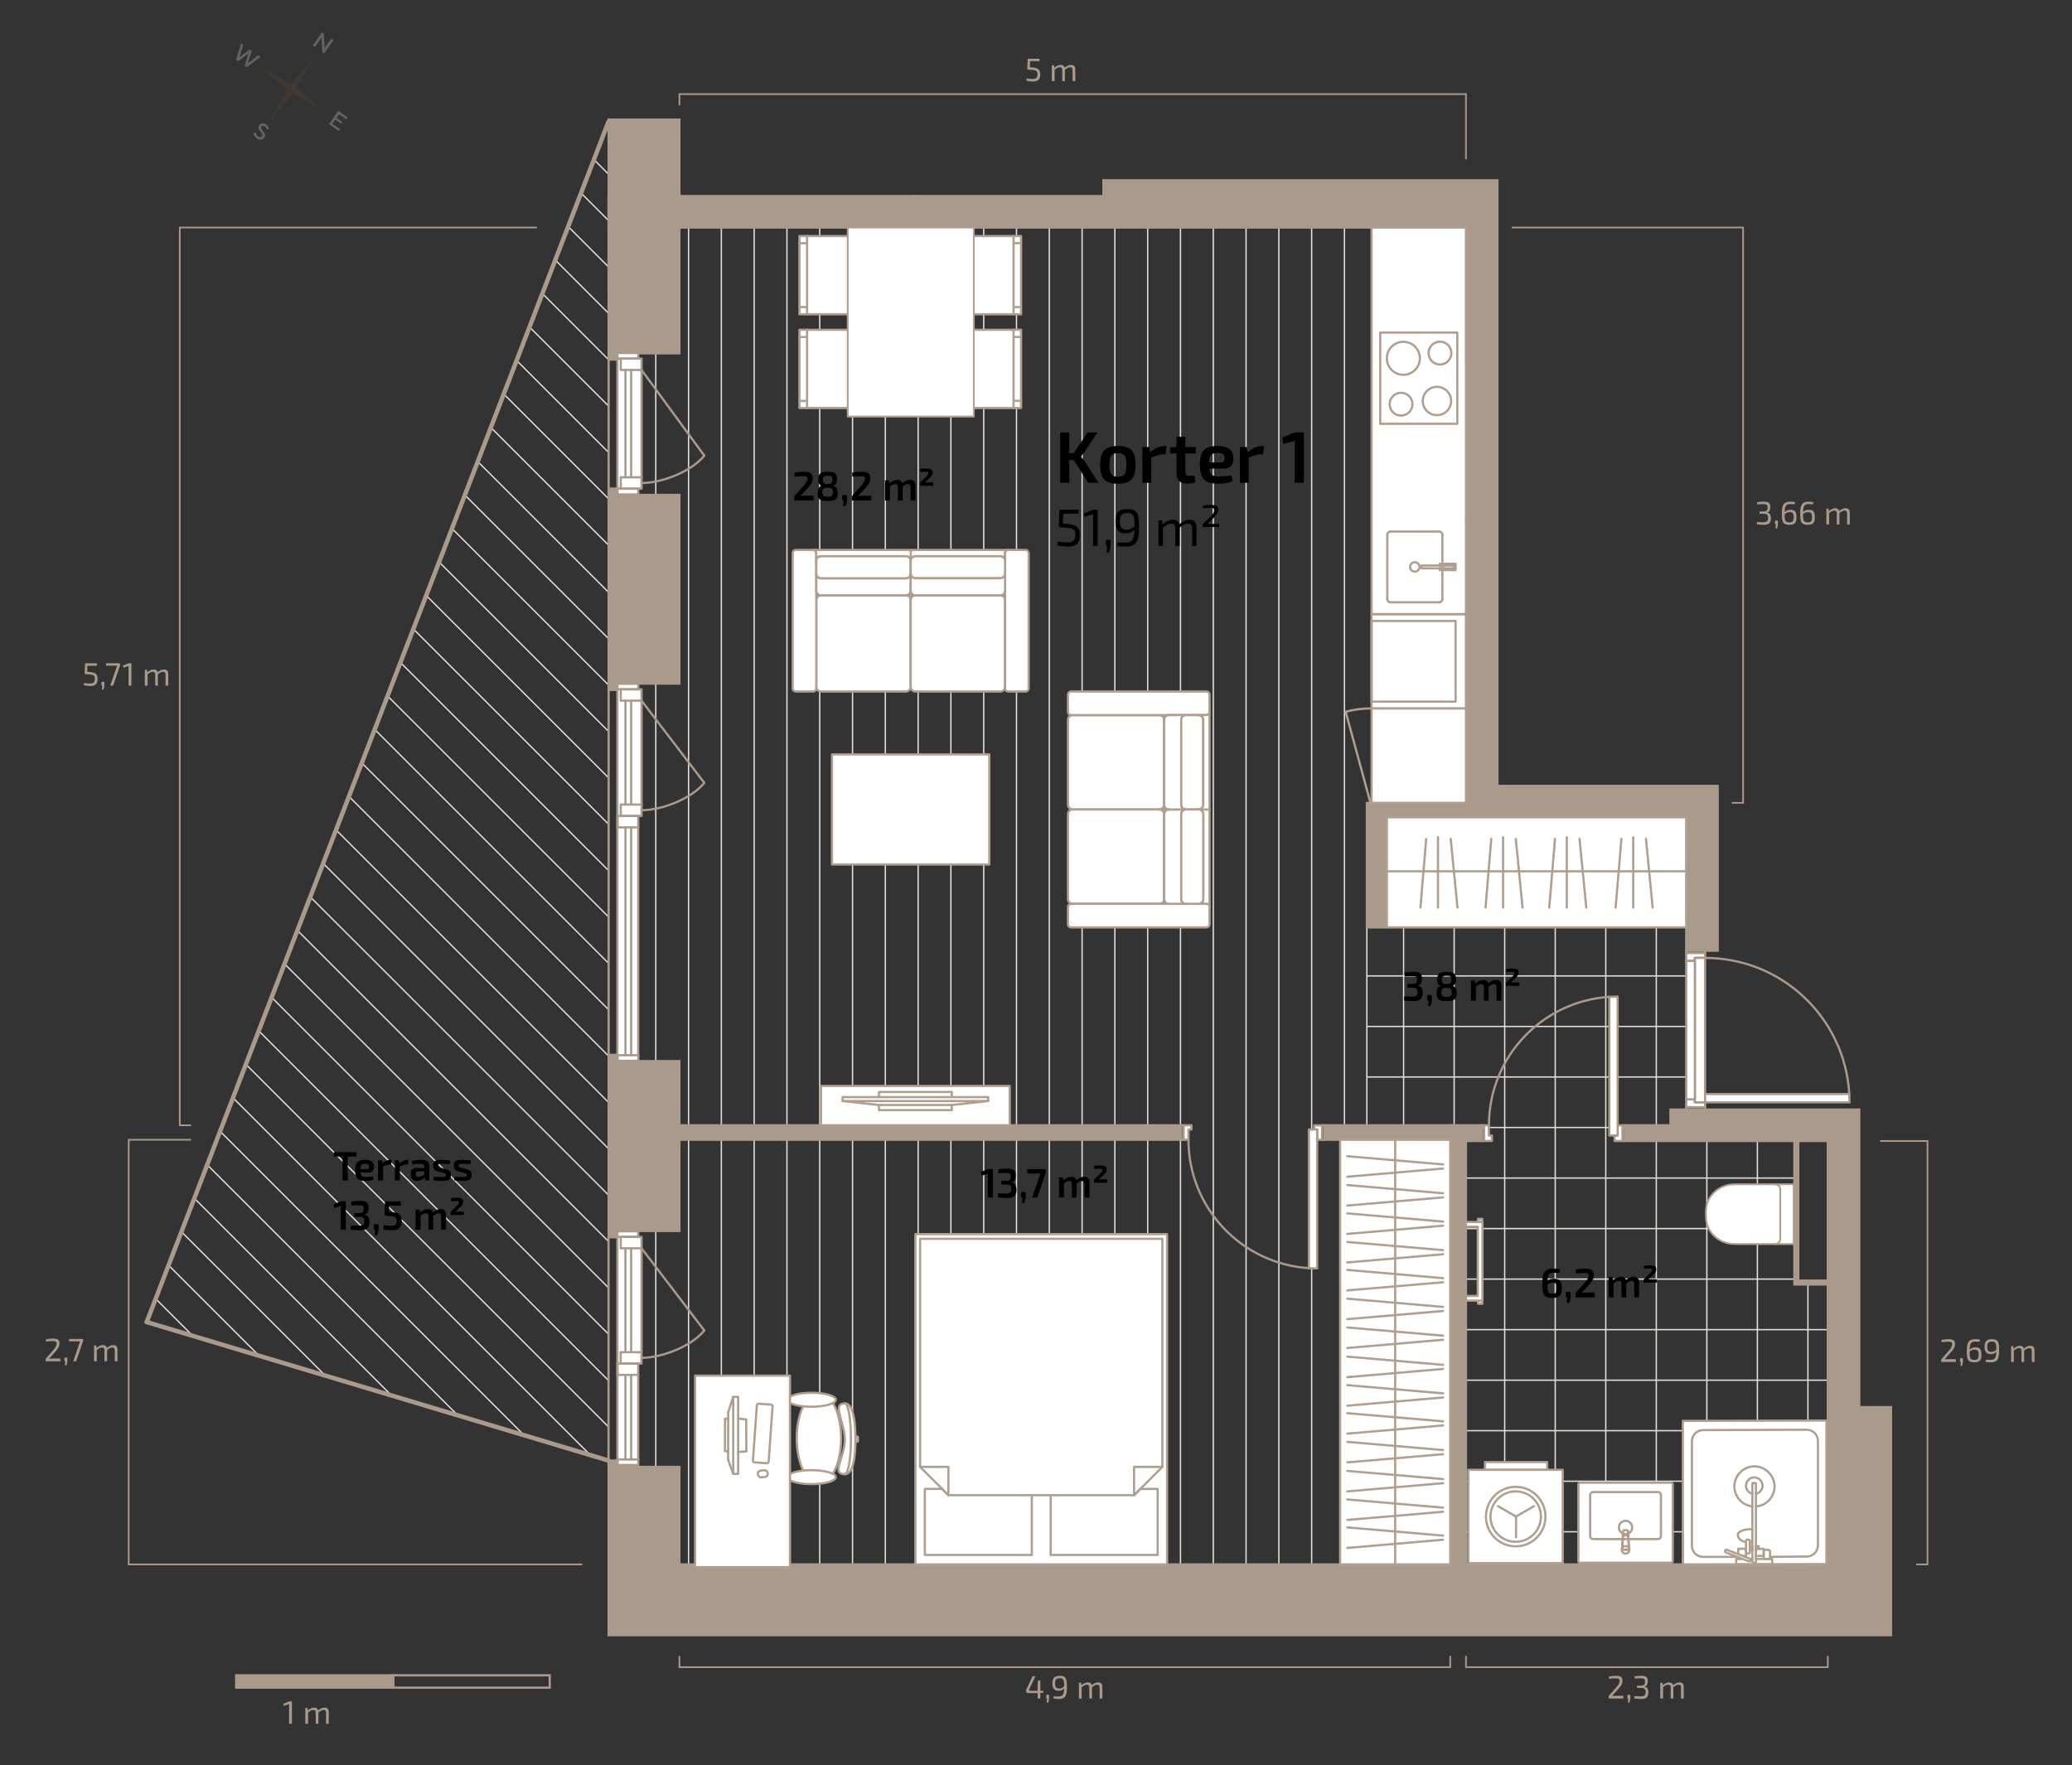 <?xml version="1.0" encoding="UTF-8"?>
<svg xmlns="http://www.w3.org/2000/svg" viewBox="0 0 1866.8 1590.66">
  <rect x="0" y="0" width="1866.8" height="1590.66" fill="#333333" stroke="none"/>
  <defs>
    <style>
      .cls-1, .cls-2, .cls-3, .cls-4, .cls-5, .cls-6, .cls-7, .cls-8, .cls-9, .cls-10, .cls-11 {
        fill: none;
      }

      .cls-12 {
        fill: #626363;
      }

      .cls-12, .cls-13 {
        fill-rule: evenodd;
      }

      .cls-2 {
        stroke-width: 1.5px;
      }

      .cls-2, .cls-4, .cls-6, .cls-7, .cls-14, .cls-15, .cls-10 {
        stroke: #aa9a8b;
      }

      .cls-2, .cls-4, .cls-7, .cls-15 {
        stroke-miterlimit: 10;
      }

      .cls-3, .cls-4, .cls-6, .cls-14, .cls-15, .cls-16 {
        stroke-width: 2px;
      }

      .cls-3, .cls-5, .cls-6, .cls-8, .cls-17, .cls-18, .cls-14, .cls-9, .cls-10, .cls-11, .cls-16 {
        stroke-linejoin: round;
      }

      .cls-3, .cls-5, .cls-6, .cls-8, .cls-17, .cls-18, .cls-14, .cls-9, .cls-10, .cls-16 {
        stroke-linecap: round;
      }

      .cls-3, .cls-5, .cls-17, .cls-18, .cls-16 {
        stroke: #b09e8f;
      }

      .cls-5, .cls-17 {
        stroke-width: 1.63px;
      }

      .cls-19, .cls-15 {
        fill: #aa9a8b;
      }

      .cls-7 {
        stroke-width: 5.5px;
      }

      .cls-20, .cls-17, .cls-18, .cls-14, .cls-16 {
        fill: #fff;
      }

      .cls-8 {
        stroke: gray;
        stroke-dasharray: 28.35 14.17 0 14.17 0 14.17;
        stroke-width: .02px;
      }

      .cls-18 {
        stroke-width: 1.63px;
      }

      .cls-13 {
        fill: #3f3932;
      }

      .cls-9, .cls-11 {
        stroke: #e5dfd9;
        stroke-width: 1.2px;
      }

      .cls-10 {
        stroke-width: 4px;
      }
    </style>
  </defs>
  <g id="Põrandad">
    <g>
      <polygon class="cls-9" points="1231.5 786.92 1231.5 1023.24 1312.29 1023.24 1312.29 1437.39 570.77 1437.39 570.77 195.82 1312.29 195.82 1312.29 786.92 1231.5 786.92"/>
      <polygon class="cls-1" points="548.25 1317.67 548.25 109.63 132.2 1191.36 548.25 1317.67"/>
      <polygon class="cls-1" points="1618.43 1017.86 1618.43 1155.76 1654.59 1155.76 1654.59 1419.8 1312.98 1419.8 1312.98 1020.55 1231.5 1020.55 1231.5 821.36 1527.72 821.36 1527.72 1017.86 1618.43 1017.86"/>
      <g>
        <line class="cls-9" x1="1299.94" y1="786.92" x2="1299.94" y2="195.82"/>
        <line class="cls-9" x1="1299.94" y1="1437.39" x2="1299.94" y2="1023.24"/>
        <line class="cls-9" x1="1270.4" y1="786.92" x2="1270.4" y2="195.82"/>
        <line class="cls-9" x1="1270.4" y1="1437.39" x2="1270.4" y2="1023.24"/>
        <line class="cls-9" x1="1240.85" y1="786.92" x2="1240.85" y2="195.82"/>
        <line class="cls-9" x1="1240.85" y1="1437.39" x2="1240.85" y2="1023.24"/>
        <line class="cls-9" x1="1211.3" y1="1437.39" x2="1211.3" y2="195.82"/>
        <line class="cls-9" x1="1181.76" y1="1437.39" x2="1181.76" y2="195.82"/>
        <line class="cls-9" x1="1152.21" y1="1437.39" x2="1152.21" y2="195.82"/>
        <line class="cls-9" x1="1122.66" y1="1437.39" x2="1122.66" y2="195.82"/>
        <line class="cls-9" x1="1093.12" y1="1437.39" x2="1093.12" y2="195.82"/>
        <line class="cls-9" x1="1063.57" y1="1437.39" x2="1063.57" y2="195.82"/>
        <line class="cls-9" x1="1034.02" y1="1437.39" x2="1034.02" y2="195.82"/>
        <line class="cls-9" x1="1004.48" y1="1437.39" x2="1004.48" y2="195.82"/>
        <line class="cls-9" x1="974.93" y1="1437.39" x2="974.93" y2="195.82"/>
        <line class="cls-9" x1="945.38" y1="1437.39" x2="945.38" y2="195.82"/>
        <line class="cls-9" x1="915.84" y1="1437.39" x2="915.84" y2="195.82"/>
        <line class="cls-9" x1="886.29" y1="1437.39" x2="886.29" y2="195.82"/>
        <line class="cls-9" x1="856.74" y1="1437.39" x2="856.74" y2="195.82"/>
        <line class="cls-9" x1="827.2" y1="1437.39" x2="827.2" y2="195.82"/>
        <line class="cls-9" x1="797.65" y1="1437.39" x2="797.65" y2="195.82"/>
        <line class="cls-9" x1="768.1" y1="1437.39" x2="768.1" y2="195.82"/>
        <line class="cls-9" x1="738.56" y1="1437.39" x2="738.56" y2="195.82"/>
        <line class="cls-9" x1="709.01" y1="1437.39" x2="709.01" y2="195.82"/>
        <line class="cls-9" x1="679.47" y1="1437.39" x2="679.47" y2="195.82"/>
        <line class="cls-9" x1="649.92" y1="1437.39" x2="649.92" y2="195.82"/>
        <line class="cls-9" x1="620.37" y1="1437.39" x2="620.37" y2="195.82"/>
        <line class="cls-9" x1="590.83" y1="1437.39" x2="590.83" y2="195.82"/>
      </g>
      <g>
        <line class="cls-11" x1="1628.88" y1="1419.8" x2="1628.88" y2="1155.76"/>
        <line class="cls-11" x1="1583.35" y1="1419.8" x2="1583.35" y2="1017.86"/>
        <line class="cls-11" x1="1537.81" y1="1419.8" x2="1537.81" y2="1017.86"/>
        <line class="cls-11" x1="1492.28" y1="1419.8" x2="1492.28" y2="821.36"/>
        <line class="cls-11" x1="1446.74" y1="1419.8" x2="1446.74" y2="821.36"/>
        <line class="cls-11" x1="1401.21" y1="1419.8" x2="1401.21" y2="821.36"/>
        <line class="cls-11" x1="1355.67" y1="1419.8" x2="1355.67" y2="821.36"/>
        <line class="cls-11" x1="1310.14" y1="1020.55" x2="1310.14" y2="821.36"/>
        <line class="cls-11" x1="1264.6" y1="1020.55" x2="1264.6" y2="821.36"/>
      </g>
      <g>
        <line class="cls-11" x1="1527.72" y1="833.9" x2="1231.5" y2="833.9"/>
        <line class="cls-11" x1="1527.72" y1="879.44" x2="1231.5" y2="879.44"/>
        <line class="cls-11" x1="1527.72" y1="924.97" x2="1231.5" y2="924.97"/>
        <line class="cls-11" x1="1527.72" y1="970.51" x2="1231.5" y2="970.51"/>
        <line class="cls-11" x1="1527.72" y1="1016.04" x2="1231.5" y2="1016.04"/>
        <line class="cls-11" x1="1618.43" y1="1061.58" x2="1312.98" y2="1061.58"/>
        <line class="cls-11" x1="1618.43" y1="1107.11" x2="1312.98" y2="1107.11"/>
        <line class="cls-11" x1="1618.43" y1="1152.65" x2="1312.98" y2="1152.65"/>
        <line class="cls-11" x1="1654.59" y1="1198.18" x2="1312.98" y2="1198.18"/>
        <line class="cls-11" x1="1654.59" y1="1243.72" x2="1312.98" y2="1243.72"/>
        <line class="cls-11" x1="1654.59" y1="1289.25" x2="1312.98" y2="1289.25"/>
        <line class="cls-11" x1="1654.59" y1="1334.78" x2="1312.98" y2="1334.79"/>
        <line class="cls-11" x1="1654.59" y1="1380.32" x2="1312.98" y2="1380.32"/>
      </g>
      <g>
        <line class="cls-9" x1="548.24" y1="533.7" x2="430.44" y2="415.91"/>
        <line class="cls-9" x1="548.24" y1="575.5" x2="418.83" y2="446.09"/>
        <line class="cls-9" x1="548.24" y1="617.28" x2="407.23" y2="476.27"/>
        <line class="cls-9" x1="548.24" y1="659.06" x2="395.62" y2="506.44"/>
        <line class="cls-9" x1="548.24" y1="700.84" x2="384.02" y2="536.62"/>
        <line class="cls-9" x1="548.24" y1="365.86" x2="477.07" y2="294.69"/>
        <line class="cls-9" x1="548.24" y1="407.64" x2="465.46" y2="324.86"/>
        <line class="cls-9" x1="548.24" y1="449.44" x2="453.85" y2="355.05"/>
        <line class="cls-9" x1="548.24" y1="491.22" x2="442.24" y2="385.22"/>
        <line class="cls-9" x1="548.24" y1="742.64" x2="372.41" y2="566.8"/>
        <line class="cls-9" x1="548.24" y1="784.42" x2="360.8" y2="596.98"/>
        <line class="cls-9" x1="548.24" y1="826.2" x2="349.19" y2="627.15"/>
        <line class="cls-9" x1="548.24" y1="867.99" x2="337.59" y2="657.33"/>
        <line class="cls-9" x1="548.24" y1="909.77" x2="325.98" y2="687.52"/>
        <line class="cls-9" x1="548.24" y1="951.55" x2="314.37" y2="717.69"/>
        <line class="cls-9" x1="548.24" y1="115.16" x2="546.71" y2="113.63"/>
        <line class="cls-9" x1="548.24" y1="156.94" x2="535.1" y2="143.8"/>
        <line class="cls-9" x1="548.24" y1="198.72" x2="523.5" y2="173.98"/>
        <line class="cls-9" x1="548.24" y1="240.5" x2="511.89" y2="204.15"/>
        <line class="cls-9" x1="548.24" y1="282.3" x2="500.28" y2="234.34"/>
        <line class="cls-9" x1="548.24" y1="324.08" x2="488.67" y2="264.51"/>
        <line class="cls-9" x1="548.24" y1="993.34" x2="302.77" y2="747.87"/>
        <line class="cls-9" x1="548.24" y1="1035.13" x2="291.16" y2="778.04"/>
        <line class="cls-9" x1="548.24" y1="1076.91" x2="279.55" y2="808.23"/>
        <line class="cls-9" x1="548.24" y1="1118.69" x2="267.94" y2="838.4"/>
        <line class="cls-9" x1="548.24" y1="1160.48" x2="256.34" y2="868.58"/>
        <line class="cls-9" x1="548.24" y1="1202.27" x2="244.73" y2="898.76"/>
        <line class="cls-9" x1="548.24" y1="1244.05" x2="233.12" y2="928.94"/>
        <line class="cls-9" x1="548.24" y1="1285.83" x2="221.52" y2="959.11"/>
        <line class="cls-9" x1="533.95" y1="1313.33" x2="209.91" y2="989.29"/>
        <polyline class="cls-9" points="198.3 1019.47 473.94 1295.11 473.95 1295.12"/>
        <line class="cls-9" x1="413.95" y1="1276.9" x2="186.69" y2="1049.65"/>
        <polyline class="cls-9" points="175.09 1079.82 353.94 1258.68 353.95 1258.69"/>
        <line class="cls-9" x1="293.95" y1="1240.47" x2="163.48" y2="1110"/>
        <polyline class="cls-9" points="151.87 1140.18 233.95 1222.25 233.96 1222.26"/>
        <polyline class="cls-9" points="140.27 1170.36 173.93 1204.03 173.94 1204.04"/>
      </g>
    </g>
  </g>
  <g id="Walls-1">
    <g>
      <g id="LINE">
        <polygon class="cls-15" points="1703.75 1268.02 1703.75 1473.53 548.35 1473.53 548.35 1316.21 560.4 1316.21 560.4 1321.87 612.13 1321.87 612.13 1409.75 1306.62 1409.75 1306.62 1014.03 1334.96 1014.03 1334.96 1028.21 1320.79 1028.21 1320.79 1409.75 1646.78 1409.75 1646.78 1028.21 1463.94 1028.21 1463.94 1014.03 1505.04 1014.03 1505.04 999.86 1675.12 999.86 1675.12 1268.02 1703.75 1268.02"/>
      </g>
      <g id="LINE-2" data-name="LINE">
        <polygon class="cls-15" points="612.13 445.97 612.13 616.05 560.4 616.05 560.4 621.72 548.35 621.72 548.35 440.3 560.4 440.3 560.4 445.97 612.13 445.97"/>
      </g>
      <g id="LINE-3" data-name="LINE">
        <polygon class="cls-15" points="1064.26 1014.03 1064.26 1027.07 612.13 1027.07 612.13 1109.28 560.4 1109.28 560.4 1114.95 548.35 1114.95 548.35 950.54 560.4 950.54 560.4 956.21 612.13 956.21 612.13 1014.03 1064.26 1014.03"/>
      </g>
      <g id="LINE-4" data-name="LINE">
        <polygon class="cls-15" points="1547.56 708.18 1547.56 856.71 1519.22 856.71 1519.22 736.52 1248.65 736.52 1248.65 835.73 1231.5 835.73 1231.5 723.49 1231.51 723.48 1320.79 723.48 1320.79 205.02 612.13 205.02 612.13 318.41 560.4 318.41 560.4 324.08 548.35 324.08 548.24 176.68 548.35 176.68 548.35 107.8 612.13 107.8 612.13 176.68 994.24 176.68 994.2 162.5 1349.14 162.5 1349.14 708.17 1547.56 708.18"/>
      </g>
      <g id="LINE-5" data-name="LINE">
        <rect class="cls-15" x="1193.23" y="1014.03" width="113.39" height="13.04"/>
      </g>
      <rect class="cls-15" x="994.2" y="162.5" width=".04" height="14.18"/>
    </g>
  </g>
  <g id="_Room_Separation_-1" data-name="_Room Separation_-1">
    <g>
      <g id="LINE-6" data-name="LINE">
        <line class="cls-10" x1="132.2" y1="1191.36" x2="548.35" y2="1316.2"/>
      </g>
      <g id="LINE-7" data-name="LINE">
        <line class="cls-10" x1="548.25" y1="109.63" x2="132.2" y2="1191.36"/>
      </g>
    </g>
  </g>
  <g id="Mööbel">
    <g>
      <g id="LWPOLYLINE">
        <polyline class="cls-16" points="1320.78 553.39 1235.74 553.39 1235.74 638.43 1320.77 638.43 1320.77 553.39"/>
      </g>
      <g id="LWPOLYLINE-2" data-name="LWPOLYLINE">
        <polygon class="cls-16" points="1320.78 328.4 1320.78 553.39 1235.74 553.39 1235.74 328.4 1235.75 328.4 1235.75 205.02 1320.77 205.02 1320.77 328.4 1320.78 328.4"/>
        <line class="cls-16" x1="1320.78" y1="468.36" x2="1320.77" y2="468.36"/>
      </g>
      <g id="LWPOLYLINE-3" data-name="LWPOLYLINE">
        <polyline class="cls-16" points="1235.76 638.42 1235.76 723.46 1320.79 723.46 1320.79 638.43 1235.76 638.43"/>
      </g>
      <g id="CIRCLE">
        <circle class="cls-3" cx="1297.36" cy="318.19" r="10.28"/>
      </g>
      <g id="CIRCLE-2" data-name="CIRCLE">
        <circle class="cls-3" cx="1264.37" cy="322.87" r="14.88"/>
      </g>
      <g id="CIRCLE-3" data-name="CIRCLE">
        <circle class="cls-3" cx="1294.65" cy="361.35" r="12.76"/>
      </g>
      <g id="CIRCLE-4" data-name="CIRCLE">
        <circle class="cls-3" cx="1262.29" cy="364.22" r="10.28"/>
      </g>
      <g id="ARC">
        <path class="cls-3" d="M1252.75,478.98c-1.57,0-2.83,1.27-2.83,2.83"/>
      </g>
      <g id="ARC-2" data-name="ARC">
        <path class="cls-3" d="M1299.52,481.82c0-1.57-1.27-2.83-2.83-2.83"/>
      </g>
      <g id="ARC-3" data-name="ARC">
        <path class="cls-3" d="M1296.68,542.76c1.57,0,2.83-1.27,2.83-2.83"/>
      </g>
      <g id="ARC-4" data-name="ARC">
        <path class="cls-3" d="M1249.91,539.93c0,1.57,1.27,2.83,2.83,2.83"/>
      </g>
      <g id="CIRCLE-5" data-name="CIRCLE">
        <circle class="cls-3" cx="1274.71" cy="510.87" r="4.25"/>
      </g>
      <g id="ARC-5" data-name="ARC">
        <path class="cls-3" d="M1281.4,509.6c-.7,0-1.28.57-1.28,1.27s.57,1.28,1.27,1.28"/>
      </g>
      <g id="ARC-6" data-name="ARC">
        <path class="cls-3" d="M1309.44,512.15c.7,0,1.28-.57,1.28-1.28s-.57-1.28-1.28-1.28"/>
      </g>
      <g id="ARC-7" data-name="ARC">
        <path class="cls-3" d="M1309.44,512.15c.7,0,1.28-.57,1.28-1.28s-.57-1.28-1.28-1.28"/>
      </g>
      <g id="LWPOLYLINE-4" data-name="LWPOLYLINE">
        <polyline class="cls-3" points="1243.54 299.69 1243.54 381.9 1312.98 381.9 1312.98 299.69 1243.54 299.69"/>
      </g>
      <g id="LINE-8" data-name="LINE">
        <line class="cls-3" x1="1249.91" y1="539.93" x2="1249.91" y2="481.82"/>
      </g>
      <g id="LINE-9" data-name="LINE">
        <line class="cls-3" x1="1252.75" y1="478.98" x2="1296.68" y2="478.98"/>
      </g>
      <g id="LINE-10" data-name="LINE">
        <line class="cls-3" x1="1299.52" y1="481.82" x2="1299.52" y2="539.93"/>
      </g>
      <g id="LINE-11" data-name="LINE">
        <line class="cls-3" x1="1296.68" y1="542.76" x2="1252.74" y2="542.76"/>
      </g>
      <g id="LWPOLYLINE-5" data-name="LWPOLYLINE">
        <polyline class="cls-3" points="1281.4 509.6 1309.44 509.6 1302.21 509.6 1302.21 508.04 1311.42 508.04 1311.42 513.7 1302.21 513.7 1302.21 512.15 1309.44 512.15 1281.39 512.15"/>
      </g>
      <g id="LWPOLYLINE-6" data-name="LWPOLYLINE">
        <polyline class="cls-3" points="1297.11 513.67 1297.11 512.15 1302.07 512.15 1302.07 513.67 1297.11 513.67"/>
      </g>
      <g id="LWPOLYLINE-7" data-name="LWPOLYLINE">
        <polyline class="cls-3" points="1297.11 508.08 1302.07 508.08 1302.07 509.6 1297.11 509.6 1297.11 508.08"/>
      </g>
      <g id="LWPOLYLINE-8" data-name="LWPOLYLINE">
        <line class="cls-3" x1="824.16" y1="176.68" x2="824.16" y2="176.67"/>
      </g>
      <path class="cls-3" d="M1234.74,638.42c-7.73,0-15.24,1.05-22.34,2.96l22.34,82.08"/>
      <rect class="cls-3" x="1235.74" y="559.55" width="75.69" height="72.72" transform="translate(2547.17 1191.82) rotate(180)"/>
    </g>
    <g>
      <g id="LWPOLYLINE-9" data-name="LWPOLYLINE">
        <rect class="cls-16" x="739.69" y="978.6" width="170.08" height="35.43"/>
      </g>
      <g id="LWPOLYLINE-10" data-name="LWPOLYLINE">
        <rect class="cls-16" x="824.73" y="1112.11" width="226.77" height="297.64"/>
      </g>
      <g id="ARC-8" data-name="ARC">
        <path class="cls-16" d="M820.48,540.74v78.14c0,2.35-1.91,4.26-4.26,4.26h-76.53c-2.35,0-4.25-1.91-4.25-4.26v-78.14c0-2.35,1.9-4.25,4.25-4.25h76.53c2.35,0,4.26,1.9,4.26,4.25Z"/>
      </g>
      <g id="ARC-9" data-name="ARC">
        <path class="cls-16" d="M905.52,540.74v78.14c0,2.35-1.91,4.26-4.26,4.26h-76.53c-2.35,0-4.25-1.91-4.25-4.26v-78.14c0-2.35,1.9-4.25,4.25-4.25h76.53c2.35,0,4.26,1.9,4.26,4.25Z"/>
      </g>
      <g id="ARC-10" data-name="ARC">
        <path class="cls-16" d="M1048.86,648.65v76.53c0,2.35-1.91,4.25-4.26,4.25h-78.14c-2.35,0-4.25-1.9-4.25-4.25v-76.53c0-2.35,1.9-4.26,4.25-4.26h78.14c2.35,0,4.26,1.91,4.26,4.26Z"/>
      </g>
      <g id="ARC-11" data-name="ARC">
        <path class="cls-16" d="M1048.86,733.69v76.53c0,2.35-1.91,4.25-4.26,4.25h-78.14c-2.35,0-4.25-1.9-4.25-4.25v-76.53c0-2.35,1.9-4.26,4.25-4.26h78.14c2.35,0,4.26,1.91,4.26,4.26Z"/>
      </g>
      <g id="LWPOLYLINE-11" data-name="LWPOLYLINE">
        <polygon class="cls-3" points="938.12 1116.36 828.98 1116.36 828.98 1321.87 854.49 1347.39 938.12 1347.39 1021.74 1347.39 1047.25 1321.87 1047.25 1116.36 938.12 1116.36"/>
      </g>
      <g id="LWPOLYLINE-12" data-name="LWPOLYLINE">
        <polyline class="cls-3" points="828.98 1321.87 854.49 1321.87 854.49 1347.39 848.82 1341.72 833.23 1341.72 833.23 1401.24 929.61 1401.24 929.61 1347.39"/>
      </g>
      <g id="LWPOLYLINE-13" data-name="LWPOLYLINE">
        <polyline class="cls-3" points="1047.25 1321.87 1021.74 1321.87 1021.74 1347.39 1027.41 1341.72 1043 1341.72 1043 1401.24 946.62 1401.24 946.62 1347.39"/>
      </g>
      <g id="LWPOLYLINE-14" data-name="LWPOLYLINE">
        <rect class="cls-16" x="749.61" y="679.83" width="141.73" height="99.21"/>
      </g>
      <g id="LWPOLYLINE-15" data-name="LWPOLYLINE">
        <path class="cls-16" d="M908.35,495.58c-1.57,0-2.83,1.27-2.83,2.83v7.09c0-2.35-1.91-4.25-4.26-4.25h-76.53c-2.35,0-4.25,1.9-4.25,4.25v-9.92h87.87Z"/>
        <line class="cls-3" x1="820.48" y1="540.74" x2="820.48" y2="532.24"/>
      </g>
      <g id="LINE-12" data-name="LINE">
        <path class="cls-16" d="M926.78,498.41v121.89c0,1.57-1.27,2.84-2.84,2.84h-15.59c-1.57,0-2.83-1.27-2.83-2.84v-121.89c0-1.56,1.26-2.83,2.83-2.83h15.59c1.57,0,2.84,1.27,2.84,2.83Z"/>
      </g>
      <g id="LWPOLYLINE-16" data-name="LWPOLYLINE">
        <path class="cls-16" d="M735.44,498.41v121.89c0,1.57-1.27,2.84-2.84,2.84h-15.59c-1.56,0-2.83-1.27-2.83-2.84v-121.89c0-1.56,1.27-2.83,2.83-2.83h15.59c1.57,0,2.84,1.27,2.84,2.83Z"/>
        <path class="cls-16" d="M820.48,516.84v15.4c0,2.35-1.91,4.25-4.26,4.25h-76.53c-2.35,0-4.25-1.9-4.25-4.25v-15.4c0,2.34,1.9,4.25,4.25,4.25h76.53c2.35,0,4.26-1.91,4.26-4.25Z"/>
        <line class="cls-3" x1="820.48" y1="540.74" x2="820.48" y2="532.24"/>
        <path class="cls-16" d="M820.48,495.58v9.92c0-2.35-1.91-4.25-4.26-4.25h-76.53c-2.35,0-4.25,1.9-4.25,4.25v-7.09c0-1.56-1.27-2.83-2.84-2.83h87.88Z"/>
        <path class="cls-16" d="M820.48,505.5v11.34c0,2.34-1.91,4.25-4.26,4.25h-76.53c-2.35,0-4.25-1.91-4.25-4.25v-11.34c0-2.35,1.9-4.25,4.25-4.25h76.53c2.35,0,4.26,1.9,4.26,4.25Z"/>
      </g>
      <g id="LINE-13" data-name="LINE">
        <path class="cls-16" d="M905.52,505.5v11.34c0,2.34-1.91,4.25-4.26,4.25h-76.53c-2.35,0-4.25-1.91-4.25-4.25v-11.34c0-2.35,1.9-4.25,4.25-4.25h76.53c2.35,0,4.26,1.9,4.26,4.25Z"/>
        <path class="cls-16" d="M905.52,516.84v15.4c0,2.35-1.91,4.25-4.26,4.25h-76.53c-2.35,0-4.25-1.9-4.25-4.25v-15.4c0,2.34,1.9,4.25,4.25,4.25h76.53c2.35,0,4.26-1.91,4.26-4.25Z"/>
      </g>
      <g id="LWPOLYLINE-17" data-name="LWPOLYLINE">
        <path class="cls-16" d="M1089.77,729.43v87.88c0-1.57-1.27-2.84-2.84-2.84h-7.08c2.34,0,4.25-1.9,4.25-4.25v-76.53c0-2.35-1.91-4.26-4.25-4.26h9.92Z"/>
        <path class="cls-16" d="M1089.77,817.31v15.59c0,1.56-1.27,2.83-2.84,2.83h-121.89c-1.56,0-2.83-1.27-2.83-2.83v-15.59c0-1.57,1.27-2.84,2.83-2.84h121.89c1.57,0,2.84,1.27,2.84,2.84Z"/>
        <line class="cls-3" x1="1053.11" y1="729.43" x2="1044.6" y2="729.43"/>
      </g>
      <g id="LINE-14" data-name="LINE">
        <path class="cls-16" d="M1068.51,814.47h-15.4c-2.35,0-4.25-1.9-4.25-4.25v-76.53c0-2.35,1.9-4.26,4.25-4.26h15.4c-2.35,0-4.25,1.91-4.25,4.26v76.53c0,2.35,1.9,4.25,4.25,4.25Z"/>
      </g>
      <g id="LWPOLYLINE-18" data-name="LWPOLYLINE">
        <path class="cls-16" d="M1089.77,625.97v15.59c0,1.57-1.27,2.83-2.84,2.83h-121.89c-1.56,0-2.83-1.26-2.83-2.83v-15.59c0-1.57,1.27-2.83,2.83-2.83h121.89c1.57,0,2.84,1.26,2.84,2.83Z"/>
        <path class="cls-16" d="M1068.51,729.43h-15.4c-2.35,0-4.25-1.9-4.25-4.25v-76.53c0-2.35,1.9-4.26,4.25-4.26h15.4c-2.35,0-4.25,1.91-4.25,4.26v76.53c0,2.35,1.9,4.25,4.25,4.25Z"/>
        <line class="cls-3" x1="1053.11" y1="729.43" x2="1044.6" y2="729.43"/>
        <path class="cls-16" d="M1084.1,648.65v76.53c0,2.35-1.91,4.25-4.25,4.25h-11.34c-2.35,0-4.25-1.9-4.25-4.25v-76.53c0-2.35,1.9-4.26,4.25-4.26h11.34c2.34,0,4.25,1.91,4.25,4.26Z"/>
        <path class="cls-16" d="M1089.77,641.56v87.87h-9.92c2.34,0,4.25-1.9,4.25-4.25v-76.53c0-2.35-1.91-4.26-4.25-4.26h7.08c1.57,0,2.84-1.26,2.84-2.83Z"/>
      </g>
      <g id="LINE-15" data-name="LINE">
        <path class="cls-16" d="M1084.1,733.69v76.53c0,2.35-1.91,4.25-4.25,4.25h-11.34c-2.35,0-4.25-1.9-4.25-4.25v-76.53c0-2.35,1.9-4.26,4.25-4.26h11.34c2.34,0,4.25,1.91,4.25,4.26Z"/>
      </g>
      <g id="LWPOLYLINE-19" data-name="LWPOLYLINE">
        <rect class="cls-3" x="791.94" y="984.01" width="65.59" height="16.4"/>
      </g>
      <g id="LWPOLYLINE-20" data-name="LWPOLYLINE">
        <polygon class="cls-16" points="759.14 988.66 890.32 988.66 890.32 992.2 857.52 995.75 791.94 995.75 759.14 992.2 759.14 988.66"/>
      </g>
      <g id="LINE-16" data-name="LINE">
        <line class="cls-3" x1="759.14" y1="992.2" x2="890.32" y2="992.2"/>
      </g>
      <g>
        <g>
          <path class="cls-16" d="M750.5,1264.36c4.5,7.54,7.35,18.97,7.35,31.8,0,12.83-2.9,24.44-7.45,31.94l-26.74-2.95c-3.61-7.45-5.85-17.7-5.85-29.03,0-11.24,2.2-21.45,5.81-28.89l26.93-2.9-.05.05Z"/>
          <path class="cls-16" d="M711.63,1258.65c3.51-2.11,11.01-3.56,19.62-3.56,12.04,0,21.78,2.81,21.78,6.28,0,3.47-9.74,6.28-21.78,6.28-8.66,0-16.11-1.45-19.62-3.56"/>
          <path class="cls-16" d="M711.63,1328.38c3.51-2.11,11.01-3.56,19.62-3.56,12.04,0,21.78,2.81,21.78,6.28s-9.74,6.28-21.78,6.28c-8.66,0-16.11-1.45-19.62-3.56"/>
          <path class="cls-16" d="M761.17,1328.47c2.62,0,9.55-1.73,9.55-31,0-31.24-6.93-32.78-9.55-32.78-12.18,0,0,16.95,0,32.78,0,15.83-12.92,31,0,31Z"/>
          <rect class="cls-16" x="769.56" y="1295.74" width="4.73" height="2.29" rx=".89" ry=".89" transform="translate(-524.96 2068.81) rotate(-90)"/>
          <path class="cls-3" d="M761.17,1328.47c3.04,0,5.53-14.28,5.53-31.89,0-17.61-2.48-31.89-5.53-31.89"/>
          <path class="cls-3" d="M756.35,1311.75c.19,1.83.37,3.61.61,5.2"/>
          <path class="cls-3" d="M756.96,1276.35c-.19,1.36-.37,2.86-.52,4.4"/>
        </g>
        <rect class="cls-16" x="582.73" y="1283.24" width="172.56" height="85.42" transform="translate(-656.93 1994.96) rotate(-90)"/>
        <g>
          <rect class="cls-3" x="628.15" y="1291.27" width="69.31" height="4.45" transform="translate(-630.68 1956.3) rotate(-90)"/>
          <line class="cls-3" x1="656.09" y1="1272.84" x2="660.54" y2="1258.79"/>
          <line class="cls-3" x1="655.99" y1="1315.41" x2="660.54" y2="1328.1"/>
          <line class="cls-3" x1="656.09" y1="1272.84" x2="655.99" y2="1315.41"/>
          <line class="cls-3" x1="656.09" y1="1278.08" x2="653.23" y2="1278.83"/>
          <line class="cls-3" x1="655.99" y1="1307.96" x2="653.14" y2="1307.54"/>
          <line class="cls-3" x1="653.23" y1="1278.83" x2="653.14" y2="1307.54"/>
          <line class="cls-3" x1="664.94" y1="1278.27" x2="672.24" y2="1279.16"/>
          <line class="cls-3" x1="664.94" y1="1308.57" x2="672.43" y2="1307.77"/>
          <line class="cls-3" x1="672.24" y1="1279.16" x2="672.43" y2="1307.77"/>
        </g>
        <rect class="cls-3" x="660.73" y="1284.68" width="52.96" height="14.19" rx="1.5" ry="1.5" transform="translate(-649.77 1886.26) rotate(-85.96)"/>
        <rect class="cls-3" x="682.83" y="1325.05" width="8.85" height="6.09" rx="2.72" ry="2.72" transform="translate(1513.93 2574.2) rotate(173.8)"/>
        <g>
          <g>
            <polyline class="cls-16" points="877.56 367.67 919.96 367.67 919.96 297.19 877.38 297.19"/>
            <line class="cls-3" x1="913.21" y1="297.19" x2="913.21" y2="367.67"/>
            <line class="cls-3" x1="919.96" y1="361.2" x2="913.21" y2="361.2"/>
            <line class="cls-3" x1="919.96" y1="303.66" x2="913.21" y2="303.66"/>
          </g>
          <g>
            <polyline class="cls-16" points="877.56 283.2 919.96 283.2 919.96 212.72 877.38 212.72"/>
            <line class="cls-3" x1="913.21" y1="212.72" x2="913.21" y2="283.2"/>
            <line class="cls-3" x1="919.96" y1="276.69" x2="913.21" y2="276.69"/>
            <line class="cls-3" x1="919.96" y1="219.14" x2="913.21" y2="219.14"/>
          </g>
        </g>
        <g>
          <g>
            <polyline class="cls-16" points="763.58 212.72 720.26 212.72 720.26 283.2 763.76 283.2"/>
            <line class="cls-3" x1="727.14" y1="283.2" x2="727.14" y2="212.72"/>
            <line class="cls-3" x1="720.26" y1="219.19" x2="727.14" y2="219.19"/>
            <line class="cls-3" x1="720.26" y1="276.73" x2="727.14" y2="276.73"/>
          </g>
          <g>
            <polyline class="cls-16" points="763.58 297.19 720.26 297.19 720.26 367.67 763.76 367.67"/>
            <line class="cls-3" x1="727.14" y1="367.67" x2="727.14" y2="297.19"/>
            <line class="cls-3" x1="720.26" y1="303.7" x2="727.14" y2="303.7"/>
            <line class="cls-3" x1="720.26" y1="361.25" x2="727.14" y2="361.25"/>
          </g>
        </g>
        <rect class="cls-18" x="763.76" y="205.02" width="113.61" height="170.34" transform="translate(1641.14 580.39) rotate(180)"/>
      </g>
      <g>
        <rect class="cls-16" x="1428.51" y="1329.67" width="72.11" height="85.04" rx="1.47" ry="1.47" transform="translate(2836.75 -92.38) rotate(90)"/>
        <rect class="cls-3" x="1443.37" y="1333.85" width="42.38" height="63.78" rx="2.55" ry="2.55" transform="translate(2830.31 -98.82) rotate(90)"/>
        <circle class="cls-3" cx="1464.57" cy="1376.44" r="6"/>
        <path class="cls-3" d="M1461.38,1396.48l.94-16.49c.04-.62.55-1.11,1.18-1.11h2.14c.63,0,1.14.49,1.18,1.11l.94,16.49h-6.37Z"/>
        <path class="cls-3" d="M1461.38,1396.48l.94-12.07c.04-.46.55-.81,1.18-.81h2.14c.63,0,1.14.36,1.18.81l.94,12.07h-6.37Z"/>
        <circle class="cls-3" cx="1464.57" cy="1396.61" r="3.4"/>
      </g>
      <g>
        <rect class="cls-16" x="1337.89" y="1317.54" width="56.07" height="7" transform="translate(2731.86 2642.07) rotate(180)"/>
        <rect class="cls-16" x="1322.92" y="1324.53" width="85.04" height="84.11" transform="translate(2730.88 2733.17) rotate(180)"/>
        <line class="cls-3" x1="1407.96" y1="1408.68" x2="1323.85" y2="1408.68"/>
        <line class="cls-3" x1="1365.88" y1="1366.61" x2="1365.88" y2="1385.31"/>
        <line class="cls-3" x1="1365.88" y1="1366.61" x2="1349.69" y2="1357.28"/>
        <line class="cls-3" x1="1365.88" y1="1366.61" x2="1382.07" y2="1357.28"/>
        <circle class="cls-3" cx="1365.6" cy="1366.66" r="22.72"/>
        <circle class="cls-3" cx="1365.6" cy="1366.66" r="26.82"/>
      </g>
      <g>
        <polygon class="cls-16" points="1645.56 1280.11 1645.56 1409.44 1516.18 1409.75 1516.18 1280.42 1645.56 1280.11"/>
        <g>
          <path class="cls-3" d="M1582.03,1357.52c9.39-.68,16.78-8.51,16.78-18.04s-8.12-18.09-18.09-18.09-18.09,8.12-18.09,18.09c0,9.34,7.1,17.02,16.15,17.99"/>
          <path class="cls-3" d="M1582.03,1346.1c3.4-.68,5.93-3.7,5.93-7.29,0-4.13-3.36-7.44-7.44-7.44s-7.44,3.36-7.44,7.44c0,3.5,2.43,6.47,5.74,7.25"/>
          <path class="cls-3" d="M1576.63,1389.57c.73-.05,1.46-.19,2.14-.34"/>
          <path class="cls-3" d="M1578.77,1378h-1.41c-6.42,0-11.62,2.29-11.62,5.11,0,2.53,2.24,5.84,7.34,6.47"/>
          <rect class="cls-3" x="1568.63" y="1391.93" width="12.35" height="3.45" rx=".92" ry=".92" transform="translate(2968.46 -181.15) rotate(90)"/>
          <polyline class="cls-3" points="1570.28 1402.07 1573.08 1402.07 1573.08 1395.65 1566.12 1395.65 1566.12 1399.62"/>
          <rect class="cls-3" x="1582.34" y="1395.43" width="6.42" height="6.95" transform="translate(2984.46 -186.64) rotate(90)"/>
          <path class="cls-3" d="M1581.2,1336.32h-1.56c-.49,0-.83.39-.83.83v70.27c0,.49.39.83.83.83h1.56c.49,0,.83-.39.83-.83v-70.27c0-.49-.39-.83-.83-.83Z"/>
          <rect class="cls-3" x="1576" y="1393.8" width="3.36" height="2.29" transform="translate(2972.62 -182.73) rotate(90)"/>
          <rect class="cls-3" x="1582.07" y="1393.27" width="2.33" height="2.33" transform="translate(2977.67 -188.81) rotate(90)"/>
          <rect class="cls-3" x="1553.43" y="1400.49" width="24.56" height="2.58" rx="1.26" ry="1.26" transform="translate(613.53 -471.66) rotate(21.22)"/>
          <line class="cls-3" x1="1578.77" y1="1404.89" x2="1576.63" y2="1404.89"/>
          <polyline class="cls-3" points="1569.58 1404.89 1564.28 1404.89 1564.28 1409.75 1596.71 1409.75 1596.71 1404.89 1582.03 1404.89"/>
          <rect class="cls-3" x="1587.76" y="1397.89" width="8.22" height="5.79" rx="1.31" ry="1.31" transform="translate(2992.65 -191.09) rotate(90)"/>
        </g>
        <path class="cls-3" d="M1594.77,1402.97l33.05-.31c5.54,0,10.07-4.52,10.07-10.07v-94.13c0-5.54-4.52-10.07-10.07-10.07l-93.39.31c-5.54,0-10.07,4.52-10.07,10.07v94.13c0,5.54,4.52,10.07,10.07,10.07h30.54"/>
        <line class="cls-3" x1="1516.18" y1="1410.41" x2="1516.18" y2="1381.77"/>
      </g>
      <g>
        <path class="cls-17" d="M1616.15,1067.18h-53.22c-14.33,0-25.91,10.84-25.91,24.19v5.49c0,13.35,11.58,24.19,25.91,24.19h53.22v-53.92s0,.05,0,.05Z"/>
        <path class="cls-5" d="M1599.21,1121.1c2.61,0,4.75-2,4.75-4.42v-45.08c0-2.47-2.14-4.42-4.75-4.42"/>
      </g>
      <g id="LWPOLYLINE-21" data-name="LWPOLYLINE">
        <rect class="cls-7" x="1618.43" y="1024.19" width="36.16" height="131.57"/>
      </g>
      <g id="LWPOLYLINE-22" data-name="LWPOLYLINE">
        <rect class="cls-16" x="1331.64" y="1098.36" width="3.83" height="2.83"/>
      </g>
      <g id="LWPOLYLINE-23" data-name="LWPOLYLINE">
        <rect class="cls-16" x="1331.64" y="1172.06" width="3.83" height="2.83"/>
      </g>
      <g id="LWPOLYLINE-24" data-name="LWPOLYLINE">
        <polyline class="cls-16" points="1331.42 1105.45 1320.79 1105.45 1320.79 1101.2 1335.68 1101.2 1335.68 1172.06 1320.79 1172.06 1320.79 1167.81 1331.42 1167.81 1331.42 1105.45 1320.79 1105.45 1320.79 1101.2 1335.68 1101.2 1335.68 1172.06 1320.79 1172.06 1320.79 1167.81 1331.42 1167.81"/>
      </g>
      <g id="LWPOLYLINE-25" data-name="LWPOLYLINE">
        <polyline class="cls-16" points="1249.54 835.73 1519.22 835.73 1519.22 736.52 1249.54 736.52 1249.54 835.73"/>
      </g>
      <g>
        <line class="cls-3" x1="1518.26" y1="785.17" x2="1250.5" y2="785.17"/>
        <g>
          <line class="cls-3" x1="1284.96" y1="755.98" x2="1279.76" y2="817.85"/>
          <line class="cls-3" x1="1295.56" y1="754.4" x2="1295.56" y2="817.85"/>
          <line class="cls-3" x1="1307.04" y1="755.98" x2="1313.13" y2="817.85"/>
          <line class="cls-3" x1="1343.57" y1="755.98" x2="1338.41" y2="817.85"/>
          <line class="cls-3" x1="1354.22" y1="754.4" x2="1354.22" y2="817.85"/>
          <line class="cls-3" x1="1365.7" y1="755.98" x2="1371.74" y2="817.85"/>
          <line class="cls-3" x1="1401.02" y1="755.98" x2="1395.81" y2="817.85"/>
          <line class="cls-3" x1="1411.62" y1="754.4" x2="1411.62" y2="817.85"/>
          <line class="cls-3" x1="1423.1" y1="755.98" x2="1429.18" y2="817.85"/>
          <line class="cls-3" x1="1460.84" y1="755.98" x2="1455.63" y2="817.85"/>
          <line class="cls-3" x1="1471.48" y1="754.4" x2="1471.48" y2="817.85"/>
          <line class="cls-3" x1="1482.96" y1="755.98" x2="1489" y2="817.85"/>
        </g>
      </g>
      <g>
        <rect class="cls-16" x="1207.41" y="1027.07" width="99.21" height="382.68" transform="translate(2514.03 2436.82) rotate(180)"/>
        <g>
          <line class="cls-3" x1="1300.15" y1="1104.53" x2="1213.88" y2="1111.93"/>
          <line class="cls-3" x1="1300.15" y1="1100.83" x2="1213.88" y2="1093.43"/>
          <line class="cls-3" x1="1300.15" y1="1079" x2="1213.88" y2="1086.36"/>
          <line class="cls-3" x1="1300.15" y1="1075.3" x2="1213.88" y2="1067.9"/>
          <line class="cls-3" x1="1300.15" y1="1053.01" x2="1213.88" y2="1060.41"/>
          <line class="cls-3" x1="1300.15" y1="1049.31" x2="1213.88" y2="1041.91"/>
          <line class="cls-3" x1="1300.15" y1="1130.24" x2="1213.88" y2="1137.64"/>
          <line class="cls-3" x1="1300.15" y1="1126.54" x2="1213.88" y2="1119.19"/>
          <line class="cls-3" x1="1300.15" y1="1207.33" x2="1213.88" y2="1214.73"/>
          <line class="cls-3" x1="1300.15" y1="1203.63" x2="1213.88" y2="1196.23"/>
          <line class="cls-3" x1="1300.15" y1="1181.39" x2="1213.88" y2="1188.74"/>
          <line class="cls-3" x1="1300.15" y1="1177.69" x2="1213.88" y2="1170.29"/>
          <line class="cls-3" x1="1300.15" y1="1155.49" x2="1213.88" y2="1162.84"/>
          <line class="cls-3" x1="1300.15" y1="1151.79" x2="1213.88" y2="1144.39"/>
          <line class="cls-3" x1="1300.15" y1="1233.61" x2="1213.88" y2="1241.01"/>
          <line class="cls-3" x1="1300.15" y1="1229.91" x2="1213.88" y2="1222.51"/>
          <line class="cls-3" x1="1300.15" y1="1259.32" x2="1213.88" y2="1266.72"/>
          <line class="cls-3" x1="1300.15" y1="1255.62" x2="1213.88" y2="1248.22"/>
          <line class="cls-3" x1="1300.15" y1="1310.42" x2="1213.88" y2="1317.82"/>
          <line class="cls-3" x1="1300.15" y1="1306.72" x2="1213.88" y2="1299.32"/>
          <line class="cls-3" x1="1300.15" y1="1284.52" x2="1213.88" y2="1291.92"/>
          <line class="cls-3" x1="1300.15" y1="1280.82" x2="1213.88" y2="1273.47"/>
          <line class="cls-3" x1="1300.15" y1="1336.55" x2="1213.88" y2="1343.95"/>
          <line class="cls-3" x1="1300.15" y1="1332.85" x2="1213.88" y2="1325.5"/>
          <line class="cls-3" x1="1300.15" y1="1362.31" x2="1213.88" y2="1369.67"/>
          <line class="cls-3" x1="1300.15" y1="1358.61" x2="1213.88" y2="1351.21"/>
          <line class="cls-3" x1="1300.15" y1="1387.51" x2="1213.88" y2="1394.91"/>
          <line class="cls-3" x1="1300.15" y1="1383.81" x2="1213.88" y2="1376.41"/>
        </g>
        <line class="cls-3" x1="1257.01" y1="1409.75" x2="1257.01" y2="1027.07"/>
      </g>
    </g>
    <g>
      <g id="LWPOLYLINE-26" data-name="LWPOLYLINE">
        <rect class="cls-8" x="1331.64" y="1172.06" width="3.83" height="2.83"/>
      </g>
      <g id="LWPOLYLINE-27" data-name="LWPOLYLINE">
        <rect class="cls-8" x="1331.64" y="1098.36" width="3.83" height="2.83"/>
      </g>
      <g id="LWPOLYLINE-28" data-name="LWPOLYLINE">
        <polyline class="cls-8" points="1331.42 1167.81 1322.92 1167.81 1322.92 1172.06 1335.68 1172.06 1335.68 1101.2 1322.92 1101.2 1322.92 1105.45 1331.42 1105.45 1331.42 1167.81 1322.92 1167.81 1322.92 1172.06 1335.68 1172.06 1335.68 1101.2 1322.92 1101.2 1322.92 1105.45 1331.42 1105.45"/>
      </g>
      <g id="LINE-17" data-name="LINE">
        <line class="cls-8" x1="1331.42" y1="1172.06" x2="1331.42" y2="1101.2"/>
      </g>
    </g>
  </g>
  <g id="Aknad">
    <g>
      <g>
        <g>
          <rect class="cls-20" x="395.74" y="776.65" width="339.8" height="18.76" transform="translate(1351.67 220.39) rotate(90)"/>
          <rect class="cls-20" x="513.71" y="670.97" width="114.13" height="14.49" transform="translate(1248.98 107.44) rotate(90)"/>
          <rect class="cls-6" x="563.18" y="944.04" width="5.02" height="18.76" transform="translate(1519.11 387.74) rotate(90)"/>
          <rect class="cls-6" x="560.55" y="731.08" width="10.27" height="18.76" transform="translate(1306.14 174.77) rotate(90)"/>
          <rect class="cls-6" x="563.5" y="720.76" width="10.27" height="18.76" transform="translate(1298.78 161.5) rotate(90)"/>
          <rect class="cls-6" x="563.5" y="616.91" width="10.27" height="18.76" transform="translate(1194.92 57.64) rotate(90)"/>
          <rect class="cls-6" x="563.18" y="609.26" width="5.02" height="18.76" transform="translate(1184.33 52.96) rotate(90)"/>
          <line class="cls-6" x1="563.53" y1="950.96" x2="563.53" y2="745.54"/>
          <line class="cls-6" x1="568.64" y1="950.96" x2="568.64" y2="745.54"/>
          <line class="cls-6" x1="575.02" y1="950.96" x2="575.02" y2="745.54"/>
          <line class="cls-6" x1="563.53" y1="725.01" x2="563.53" y2="631.42"/>
          <line class="cls-6" x1="568.64" y1="725.01" x2="568.64" y2="631.42"/>
          <line class="cls-6" x1="578.02" y1="725.01" x2="578.02" y2="631.42"/>
          <line class="cls-6" x1="556.26" y1="955.93" x2="556.26" y2="621.15"/>
        </g>
        <path class="cls-6" d="M634.52,705.41c-10.17,13.18-36.76,24.71-56.5,24.71"/>
        <line class="cls-6" x1="634.52" y1="705.41" x2="578.02" y2="631.42"/>
      </g>
      <g>
        <g>
          <rect class="cls-20" x="556.26" y="1109.56" width="18.76" height="210.57"/>
          <rect class="cls-20" x="563.53" y="1114.62" width="14.49" height="114.13"/>
          <rect class="cls-6" x="556.26" y="1315.16" width="18.76" height="5.02"/>
          <rect class="cls-6" x="556.26" y="1228.7" width="18.76" height="10.27"/>
          <rect class="cls-6" x="559.21" y="1218.48" width="18.76" height="10.27"/>
          <rect class="cls-6" x="559.26" y="1114.62" width="18.76" height="10.27"/>
          <rect class="cls-6" x="556.26" y="1109.56" width="18.76" height="5.02"/>
          <line class="cls-6" x1="563.48" y1="1315.21" x2="563.48" y2="1239.01"/>
          <line class="cls-6" x1="568.64" y1="1315.21" x2="568.64" y2="1239.01"/>
          <line class="cls-6" x1="575.02" y1="1315.21" x2="575.02" y2="1239.01"/>
          <line class="cls-6" x1="563.48" y1="1218.48" x2="563.48" y2="1124.89"/>
          <line class="cls-6" x1="568.64" y1="1218.48" x2="568.64" y2="1124.89"/>
          <line class="cls-6" x1="578.02" y1="1218.48" x2="578.02" y2="1124.89"/>
          <line class="cls-6" x1="556.26" y1="1320.18" x2="556.26" y2="1114.57"/>
        </g>
        <path class="cls-6" d="M634.52,1198.88c-10.17,13.18-36.76,24.71-56.5,24.71"/>
        <line class="cls-6" x1="634.52" y1="1198.88" x2="578.02" y2="1124.89"/>
      </g>
      <g>
        <g>
          <rect class="cls-20" x="556.26" y="318.14" width="18.76" height="127.44"/>
          <rect class="cls-20" x="563.48" y="323.11" width="14.49" height="117.31"/>
          <rect class="cls-6" x="556.31" y="440.37" width="18.76" height="5.16"/>
          <rect class="cls-6" x="559.26" y="430.11" width="18.76" height="10.27"/>
          <rect class="cls-6" x="559.26" y="323.11" width="18.76" height="10.27"/>
          <rect class="cls-6" x="556.26" y="318.09" width="18.76" height="5.02"/>
          <line class="cls-6" x1="563.53" y1="430.11" x2="563.53" y2="333.38"/>
          <line class="cls-6" x1="568.64" y1="430.11" x2="568.64" y2="333.38"/>
          <line class="cls-6" x1="578.02" y1="430.11" x2="578.02" y2="333.38"/>
          <line class="cls-6" x1="556.26" y1="440.42" x2="556.26" y2="323.11"/>
        </g>
        <path class="cls-6" d="M634.52,410.55c-10.17,13.18-36.76,24.71-56.5,24.71"/>
        <line class="cls-6" x1="634.52" y1="410.55" x2="578.02" y2="333.38"/>
      </g>
      <line class="cls-6" x1="548.25" y1="1320.13" x2="548.25" y2="1114.57"/>
      <line class="cls-6" x1="548.35" y1="950.54" x2="548.35" y2="606.62"/>
      <line class="cls-6" x1="548.35" y1="440.3" x2="548.35" y2="323.11"/>
    </g>
  </g>
  <g id="Uksed">
    <g>
      <g>
        <g id="LINE-18" data-name="LINE">
          <line class="cls-6" x1="1064.26" y1="1014.03" x2="1066.38" y2="1014.03"/>
        </g>
        <g id="LINE-19" data-name="LINE">
          <line class="cls-6" x1="1066.38" y1="1027.07" x2="1064.26" y2="1027.07"/>
        </g>
        <g id="LINE-20" data-name="LINE">
          <line class="cls-6" x1="1191.11" y1="1014.03" x2="1193.23" y2="1014.03"/>
        </g>
        <g id="LINE-21" data-name="LINE">
          <line class="cls-6" x1="1193.23" y1="1027.07" x2="1191.11" y2="1027.07"/>
        </g>
        <g id="LINE-22" data-name="LINE">
          <polygon class="cls-14" points="1066.38 1014.03 1066.38 1027.07 1070.77 1027.07 1070.77 1017.86 1073.47 1017.86 1073.47 1014.03 1066.38 1014.03"/>
        </g>
        <g id="LINE-23" data-name="LINE">
          <polygon class="cls-14" points="1184.02 1014.03 1184.02 1017.86 1186.71 1017.86 1186.71 1027.07 1191.11 1027.07 1191.11 1014.03 1184.02 1014.03"/>
        </g>
        <g id="ARC-12" data-name="ARC">
          <path class="cls-6" d="M1179.24,1142.76c-60.55-3.84-108.47-54.17-108.47-115.69"/>
        </g>
        <path class="cls-14" d="M1179.24,1017.86v124.9c2.47.17,4.96.25,7.47.25v-125.15h-7.47Z"/>
        <line class="cls-6" x1="1179.24" y1="1142.77" x2="1179.24" y2="1142.76"/>
      </g>
      <g>
        <g id="LINE-24" data-name="LINE">
          <line class="cls-6" x1="1334.97" y1="1028.2" x2="1337.09" y2="1028.2"/>
        </g>
        <g id="LINE-25" data-name="LINE">
          <line class="cls-6" x1="1337.09" y1="1014.03" x2="1334.97" y2="1014.03"/>
        </g>
        <g id="LINE-26" data-name="LINE">
          <line class="cls-6" x1="1461.82" y1="1028.2" x2="1463.95" y2="1028.2"/>
        </g>
        <g id="LINE-27" data-name="LINE">
          <line class="cls-6" x1="1463.95" y1="1014.03" x2="1461.82" y2="1014.03"/>
        </g>
        <g id="LINE-28" data-name="LINE">
          <polygon class="cls-14" points="1337.09 1028.2 1337.09 1014.03 1341.48 1014.03 1341.48 1023.24 1344.18 1023.24 1344.18 1028.2 1337.09 1028.2"/>
        </g>
        <g id="LINE-29" data-name="LINE">
          <polygon class="cls-14" points="1454.73 1028.2 1454.73 1023.24 1457.42 1023.24 1457.42 1014.03 1461.82 1014.03 1461.82 1028.2 1454.73 1028.2"/>
        </g>
        <g id="ARC-13" data-name="ARC">
          <path class="cls-6" d="M1449.95,898.34c-60.55,3.84-108.47,54.17-108.47,115.69"/>
        </g>
        <path class="cls-14" d="M1449.95,1023.24v-124.9c2.47-.17,4.96-.25,7.47-.25v125.15h-7.47Z"/>
        <line class="cls-6" x1="1449.95" y1="898.33" x2="1449.95" y2="898.34"/>
      </g>
      <g>
        <g id="LINE-30" data-name="LINE">
          <line class="cls-6" x1="1519.22" y1="856.71" x2="1519.22" y2="858.83"/>
        </g>
        <g id="LINE-31" data-name="LINE">
          <line class="cls-6" x1="1536.23" y1="858.83" x2="1536.23" y2="856.71"/>
        </g>
        <g id="LINE-32" data-name="LINE">
          <line class="cls-6" x1="1519.22" y1="997.73" x2="1519.22" y2="999.86"/>
        </g>
        <g id="LINE-33" data-name="LINE">
          <line class="cls-6" x1="1536.23" y1="999.86" x2="1536.23" y2="997.73"/>
        </g>
        <g id="LINE-34" data-name="LINE">
          <polygon class="cls-14" points="1536.23 858.83 1536.23 863.22 1527.02 863.22 1527.02 865.92 1519.22 865.92 1519.22 858.83 1536.23 858.83"/>
        </g>
        <g id="LINE-35" data-name="LINE">
          <polygon class="cls-14" points="1536.23 993.33 1536.23 997.73 1519.22 997.73 1519.22 990.64 1527.02 990.64 1527.02 993.33 1536.23 993.33"/>
        </g>
        <g id="LINE-36" data-name="LINE">
          <rect class="cls-14" x="1527.02" y="863.22" width="9.21" height="130.11"/>
        </g>
        <g id="LINE-37" data-name="LINE">
          <rect class="cls-14" x="1519.22" y="865.92" width="7.8" height="124.72"/>
        </g>
        <g id="ARC-14" data-name="ARC">
          <path class="cls-14" d="M1666.34,993.33h-130.11v-7.46h129.9c.14,2.47.21,4.95.21,7.46Z"/>
          <path class="cls-6" d="M1536.23,863.22c69.35,0,126.03,54.27,129.9,122.65"/>
        </g>
      </g>
    </g>
  </g>
  <g id="Tekstid">
    <g>
      <g>
        <path d="M967.43,414.61h-4.47c.31,1.4.46,2.89.46,4.47v15.97h-8.22v-45.35h8.22v13.34c0,1.93-.15,3.68-.46,5.26h4.47l12.42-18.6h8.94l-12.23,18.27c-.75,1.18-1.75,2.32-3.02,3.42v.2c1.53,1.27,2.72,2.56,3.55,3.88l12.55,19.59h-9.2l-13.01-20.44Z"/>
        <path d="M1007.24,401.92c5.78,0,9.87,1.29,12.26,3.88,2.39,2.59,3.58,6.97,3.58,13.15s-1.19,10.55-3.58,13.11c-2.39,2.56-6.47,3.85-12.26,3.85s-9.95-1.28-12.36-3.85c-2.41-2.56-3.62-6.93-3.62-13.11s1.21-10.56,3.62-13.15c2.41-2.58,6.53-3.88,12.36-3.88ZM1007.24,408.3c-2.98,0-5,.73-6.05,2.2-1.05,1.47-1.58,4.28-1.58,8.45s.53,6.91,1.58,8.38c1.05,1.47,3.07,2.2,6.05,2.2s4.87-.73,5.95-2.2c1.07-1.47,1.61-4.26,1.61-8.38s-.54-6.98-1.61-8.45c-1.07-1.47-3.06-2.2-5.95-2.2Z"/>
        <path d="M1051.04,401.92l-.85,7.49h-2.3c-2.28,0-5.83.96-10.65,2.89v22.74h-8.02v-32.21h6.24l.72,4.73c4.6-3.77,9.03-5.65,13.28-5.65h1.58Z"/>
        <path d="M1067.96,408.63v16.37c0,1.4.28,2.38.85,2.92.57.55,1.58.82,3.02.82h4.4l.85,5.91c-2.32.75-5.08,1.12-8.28,1.12-2.8,0-4.96-.81-6.47-2.43-1.51-1.62-2.27-3.94-2.27-6.97v-17.75h-5.85v-5.46l5.78-.33v-9.27h7.95v9.27h9.46v5.78h-9.46Z"/>
        <path d="M1102.64,422.3h-13.15c.31,2.8,1.09,4.68,2.37,5.62,1.27.94,3.35,1.41,6.24,1.41,3.29,0,7.14-.26,11.57-.79l.72,5.13c-3.02,1.45-7.45,2.17-13.28,2.17s-9.97-1.29-12.42-3.88c-2.45-2.58-3.68-6.94-3.68-13.08s1.21-10.66,3.62-13.18c2.41-2.52,6.4-3.78,11.96-3.78,5.13,0,8.85.93,11.17,2.79,2.32,1.86,3.48,4.66,3.48,8.38,0,6.14-2.87,9.2-8.61,9.2ZM1089.36,416.71h11.04c1.93,0,2.89-1.25,2.89-3.75,0-1.75-.46-2.98-1.38-3.68-.92-.7-2.59-1.05-5-1.05-2.8,0-4.74.58-5.82,1.74-1.07,1.16-1.65,3.41-1.74,6.74Z"/>
        <path d="M1138.89,401.92l-.85,7.49h-2.3c-2.28,0-5.83.96-10.65,2.89v22.74h-8.02v-32.21h6.24l.72,4.73c4.6-3.77,9.03-5.65,13.28-5.65h1.58Z"/>
        <path d="M1174.71,435.05h-8.22v-33.45c0-1.71.11-3.2.33-4.47l-10.65,3.02-.99-5.85,11.3-4.6h8.22v45.35Z"/>
      </g>
      <g>
        <path d="M971.74,462.87h-13.73l-.47,8.9,3.5.28c4.36.32,7.43,1.22,9.21,2.7,1.78,1.48,2.66,3.96,2.63,7.44,0,1.14-.08,2.17-.24,3.1-.16.93-.47,1.86-.92,2.79s-1.07,1.71-1.82,2.34c-.76.63-1.78,1.14-3.05,1.54-1.28.39-2.79.59-4.52.59-3.03,0-6.27-.39-9.71-1.18l.47-3.36c3.19.57,5.95.85,8.29.85,2.9,0,4.85-.52,5.85-1.56,1-1.04,1.52-2.75,1.59-5.12.03-1.01-.02-1.87-.17-2.58-.14-.71-.44-1.31-.9-1.8-.46-.49-.9-.87-1.33-1.14-.43-.27-1.17-.5-2.23-.69-1.06-.19-2-.32-2.82-.4s-2.07-.17-3.74-.26l-2.18-.14c-.47-.06-.86-.26-1.16-.59-.3-.33-.43-.75-.4-1.25l.76-14.02h17.29l-.19,3.55Z"/>
        <path d="M988.99,492h-4.17v-25.9c0-1.11.08-2.05.24-2.84l-8,2.51-.57-3.08,8.33-3.36h4.17v32.68Z"/>
        <path d="M997.9,486.41h1.18c.57,0,.95.11,1.16.33.21.22.31.62.31,1.18v3.03c-.03,2.68-.58,5.11-1.66,7.29l-1.89-.57c.32-1.86.47-3.76.47-5.68-.76,0-1.14-.44-1.14-1.33v-2.75c.03-1.01.55-1.52,1.56-1.52Z"/>
        <path d="M1006.51,491.86l.38-3.08c1.52.13,3.74.19,6.68.19,2.18,0,3.84-.32,5-.95s2.02-1.8,2.6-3.5.92-4.18,1.02-7.44c-1.17,1.36-2.38,2.29-3.62,2.79-1.25.51-2.82.76-4.71.76-5.9,0-8.86-3.55-8.86-10.66,0-3.88.79-6.72,2.37-8.52,1.58-1.8,4.28-2.7,8.1-2.7,1.61,0,2.97.11,4.1.33,1.12.22,2.09.62,2.91,1.18.82.57,1.47,1.23,1.94,1.99s.84,1.81,1.11,3.15c.27,1.34.45,2.76.54,4.24.09,1.48.14,3.36.14,5.64,0,3.66-.22,6.62-.66,8.88-.44,2.26-1.21,4.01-2.3,5.26-1.09,1.25-2.37,2.08-3.84,2.51s-3.42.64-5.85.64c-2.75,0-5.1-.24-7.06-.71ZM1014.94,477.32c1.39,0,2.61-.22,3.67-.66,1.06-.44,2.25-1.26,3.58-2.46,0-1.71-.02-3.07-.07-4.1-.05-1.03-.15-2.04-.31-3.05-.16-1.01-.38-1.77-.66-2.27-.28-.5-.68-.97-1.18-1.4-.51-.43-1.12-.71-1.85-.85-.73-.14-1.63-.21-2.7-.21-2.56,0-4.28.62-5.16,1.85-.88,1.23-1.31,3.17-1.28,5.82-.03,2.49.39,4.34,1.28,5.54.88,1.2,2.45,1.8,4.69,1.8Z"/>
        <path d="M1047.05,468.94l.24,3.65c3.25-2.81,6.39-4.21,9.42-4.21,3.22,0,5.16,1.36,5.83,4.07,3.13-2.71,6.22-4.07,9.28-4.07,1.99,0,3.51.54,4.57,1.61,1.06,1.07,1.59,2.65,1.59,4.74v17.29h-3.98v-16.15c-.03-1.42-.32-2.46-.88-3.1-.55-.65-1.46-.97-2.72-.97-1.11,0-2.17.25-3.2.76-1.03.5-2.49,1.45-4.38,2.84v16.62h-3.88v-16.15c0-1.45-.29-2.49-.88-3.13s-1.49-.95-2.72-.95c-1.11,0-2.17.25-3.2.76-1.03.5-2.49,1.44-4.38,2.79v16.67h-4.03v-23.06h3.31Z"/>
        <path d="M1084.02,458.09l-.19-2.37c2.34-.47,4.56-.71,6.68-.71,2.53,0,4.34.3,5.45.9,1.1.6,1.66,1.8,1.66,3.6,0,1.96-1.29,4.23-3.88,6.82l-6.01,5.87c.95-.1,2.04-.11,3.27-.05h7.44v2.79h-14.78v-1.8c0-.54.17-.98.52-1.33l6.11-5.92c2.56-2.49,3.85-4.53,3.88-6.11.03-.88-.26-1.45-.88-1.71-.62-.25-1.6-.38-2.96-.38-2.12,0-4.21.13-6.3.38Z"/>
      </g>
      <g>
        <path d="M716.05,429.56l-.26-3.55c2.81-.62,5.55-.93,8.21-.93s4.82.4,6.16,1.2c1.34.8,2.02,2.33,2.02,4.57,0,1.55-.3,2.95-.89,4.2-.59,1.25-1.71,2.77-3.37,4.57l-6.77,7.29c1.01-.15,2.33-.22,3.96-.22h7.88v4.37h-17.39v-2.78c0-.81.22-1.46.67-1.92l6.66-7.36c3.08-3.28,4.61-5.87,4.59-7.77-.02-.89-.34-1.46-.94-1.72-.6-.26-1.62-.39-3.05-.39-2.37,0-4.86.15-7.47.44Z"/>
        <path d="M740.87,437.89v-.15c-1.26-.15-2.18-.75-2.77-1.79s-.89-2.4-.89-4.05c0-2.44.59-4.18,1.78-5.22,1.18-1.04,3.42-1.55,6.7-1.55s5.55.51,6.73,1.54c1.18,1.02,1.78,2.77,1.78,5.24,0,1.65-.3,3-.91,4.05-.6,1.05-1.54,1.65-2.79,1.79v.15c1.58.15,2.69.81,3.33,1.98.64,1.17.96,2.78.96,4.83,0,2.44-.63,4.18-1.89,5.22-1.26,1.04-3.66,1.57-7.21,1.59-3.48.03-5.86-.49-7.14-1.55-1.28-1.06-1.92-2.81-1.92-5.25,0-2.05.31-3.66.94-4.83.63-1.17,1.73-1.83,3.31-1.98ZM745.75,439.55c-1.92.02-3.2.31-3.83.87-.63.56-.94,1.65-.94,3.27s.31,2.61.94,3.16,1.89.83,3.79.83,3.12-.28,3.74-.83.93-1.61.93-3.16c0-1.65-.3-2.76-.91-3.31-.6-.56-1.84-.83-3.72-.83ZM749.14,429.42c-.55-.52-1.7-.78-3.42-.78s-2.88.26-3.46.78c-.58.52-.87,1.5-.87,2.96s.29,2.47.87,2.96c.58.49,1.75.74,3.5.74s2.89-.25,3.42-.74c.53-.49.8-1.48.8-2.96s-.28-2.44-.83-2.96Z"/>
        <path d="M760.42,445.99h1.22c.59,0,1,.12,1.22.35s.33.65.33,1.24v2.37c-.02,2.32-.57,4.41-1.63,6.29l-2.04-.55c.32-1.5.48-3.05.48-4.62-.84,0-1.26-.47-1.26-1.41v-2.07c.02-.59.17-1,.42-1.24s.67-.35,1.24-.35Z"/>
        <path d="M767.94,429.56l-.26-3.55c2.81-.62,5.55-.93,8.21-.93s4.82.4,6.16,1.2c1.34.8,2.02,2.33,2.02,4.57,0,1.55-.3,2.95-.89,4.2-.59,1.25-1.71,2.77-3.37,4.57l-6.77,7.29c1.01-.15,2.33-.22,3.96-.22h7.88v4.37h-17.39v-2.78c0-.81.22-1.46.67-1.92l6.66-7.36c3.08-3.28,4.61-5.87,4.59-7.77-.02-.89-.34-1.46-.94-1.72-.6-.26-1.62-.39-3.05-.39-2.37,0-4.86.15-7.47.44Z"/>
        <path d="M801.02,432.93l.26,2.66c2.42-2.12,4.78-3.18,7.1-3.18,2.44,0,3.98,1.01,4.62,3.04,2.27-2.02,4.56-3.04,6.88-3.04,1.6,0,2.82.43,3.66,1.29.84.86,1.26,2.11,1.26,3.74v13.62h-4.4v-12.25c-.03-.94-.2-1.6-.52-2-.32-.39-.9-.59-1.74-.59-.71,0-1.39.15-2.02.44-.63.29-1.59.88-2.87,1.74v12.65h-4.33v-12.25c.02-.96-.14-1.63-.5-2.02-.36-.38-.94-.57-1.76-.57-.69,0-1.36.15-2,.44-.64.29-1.59.86-2.85,1.7v12.69h-4.48v-18.13h3.66Z"/>
        <path d="M829.15,425.27l-.15-2.59c1.87-.35,3.67-.52,5.4-.52,2.1,0,3.6.25,4.51.76.91.51,1.37,1.51,1.37,3.02s-.94,3.08-2.81,4.88l-4.22,4c.64-.12,1.43-.16,2.37-.11h5.22v3.03h-11.99v-1.89c0-.62.18-1.1.55-1.44l4.14-3.92c1.9-1.8,2.89-3.19,2.96-4.18.05-.49-.12-.82-.5-.98-.38-.16-1.02-.24-1.91-.24-1.48,0-3.13.06-4.96.19Z"/>
      </g>
      <g>
        <path d="M1265.63,879.86l-.22-3.51c2.61-.44,5.16-.67,7.62-.67,2.91,0,4.99.43,6.23,1.29,1.25.86,1.87,2.4,1.87,4.62,0,1.85-.28,3.32-.83,4.4-.55,1.09-1.52,1.76-2.9,2.04v.15c1.6.27,2.73.92,3.37,1.96.64,1.04.99,2.52,1.04,4.44.05,2.66-.57,4.59-1.85,5.79-1.28,1.2-3.47,1.79-6.55,1.79-2.42,0-5.24-.22-8.47-.67l.22-3.63c2.96.2,5.3.3,7.03.3,1.9,0,3.21-.3,3.94-.89s1.09-1.68,1.09-3.26c0-1.41-.3-2.42-.89-3.05-.59-.63-1.74-.93-3.44-.91h-4.74v-3.44h4.74c1.6,0,2.65-.32,3.13-.96.48-.64.72-1.62.72-2.92-.02-1.33-.33-2.18-.91-2.55-.58-.37-1.76-.55-3.53-.55-2.66,0-4.88.07-6.66.22Z"/>
        <path d="M1287.41,896.62h1.22c.59,0,1,.12,1.22.35s.33.65.33,1.24v2.37c-.02,2.32-.57,4.42-1.63,6.29l-2.04-.56c.32-1.5.48-3.05.48-4.62-.84,0-1.26-.47-1.26-1.41v-2.07c.02-.59.17-1.01.42-1.24s.67-.35,1.24-.35Z"/>
        <path d="M1298.54,888.51v-.15c-1.26-.15-2.18-.75-2.77-1.79s-.89-2.4-.89-4.05c0-2.44.59-4.18,1.78-5.22,1.18-1.04,3.42-1.55,6.7-1.55s5.55.51,6.73,1.54c1.18,1.02,1.78,2.77,1.78,5.24,0,1.65-.3,3-.91,4.05-.6,1.05-1.54,1.65-2.79,1.79v.15c1.58.15,2.69.81,3.33,1.98s.96,2.78.96,4.83c0,2.44-.63,4.18-1.89,5.22-1.26,1.04-3.66,1.57-7.21,1.59-3.48.02-5.86-.49-7.14-1.55-1.28-1.06-1.92-2.81-1.92-5.25,0-2.05.31-3.66.94-4.83.63-1.17,1.73-1.83,3.31-1.98ZM1303.42,890.18c-1.92.03-3.2.31-3.83.87s-.94,1.65-.94,3.28.31,2.61.94,3.16c.63.56,1.89.83,3.79.83s3.12-.28,3.74-.83c.62-.55.93-1.61.93-3.16,0-1.65-.3-2.76-.91-3.31s-1.84-.83-3.72-.83ZM1306.81,880.04c-.55-.52-1.7-.78-3.42-.78s-2.88.26-3.46.78c-.58.52-.87,1.51-.87,2.96s.29,2.47.87,2.96c.58.49,1.75.74,3.5.74s2.89-.25,3.42-.74c.53-.49.8-1.48.8-2.96s-.28-2.44-.83-2.96Z"/>
        <path d="M1328.95,883.56l.26,2.66c2.42-2.12,4.78-3.18,7.1-3.18,2.44,0,3.98,1.01,4.62,3.03,2.27-2.02,4.56-3.03,6.88-3.03,1.6,0,2.82.43,3.66,1.29.84.86,1.26,2.11,1.26,3.74v13.62h-4.4v-12.25c-.03-.94-.2-1.6-.52-2s-.9-.59-1.74-.59c-.71,0-1.39.15-2.02.44-.63.3-1.59.88-2.87,1.74v12.65h-4.33v-12.25c.02-.96-.14-1.63-.5-2.02-.36-.38-.94-.57-1.76-.57-.69,0-1.36.15-2,.44-.64.3-1.59.86-2.85,1.7v12.69h-4.48v-18.13h3.66Z"/>
        <path d="M1357.09,875.9l-.15-2.59c1.87-.34,3.67-.52,5.4-.52,2.1,0,3.6.25,4.51.76.91.51,1.37,1.51,1.37,3.02s-.94,3.08-2.81,4.88l-4.22,4c.64-.12,1.43-.16,2.37-.11h5.22v3.04h-11.99v-1.89c0-.62.18-1.1.55-1.44l4.14-3.92c1.9-1.8,2.89-3.2,2.96-4.18.05-.49-.12-.82-.5-.98s-1.02-.24-1.91-.24c-1.48,0-3.13.06-4.96.18Z"/>
      </g>
      <g>
        <path d="M894.61,1079.1h-4.62v-18.83c0-.96.06-1.8.18-2.52l-5.99,1.7-.56-3.29,6.36-2.59h4.62v25.53Z"/>
        <path d="M899.64,1057.27l-.22-3.52c2.61-.44,5.16-.67,7.62-.67,2.91,0,4.99.43,6.23,1.3,1.25.86,1.87,2.41,1.87,4.62,0,1.85-.28,3.32-.83,4.4-.55,1.09-1.52,1.76-2.9,2.04v.15c1.6.27,2.73.92,3.37,1.96.64,1.04.99,2.52,1.04,4.44.05,2.66-.57,4.59-1.85,5.79s-3.47,1.79-6.55,1.79c-2.42,0-5.24-.22-8.47-.67l.22-3.62c2.96.2,5.3.29,7.03.29,1.9,0,3.21-.29,3.94-.89.73-.59,1.09-1.68,1.09-3.26,0-1.41-.3-2.42-.89-3.05-.59-.63-1.74-.93-3.44-.91h-4.74v-3.44h4.74c1.6,0,2.65-.32,3.13-.96.48-.64.72-1.62.72-2.92-.02-1.33-.33-2.18-.91-2.55-.58-.37-1.76-.55-3.53-.55-2.66,0-4.88.07-6.66.22Z"/>
        <path d="M921.43,1074.03h1.22c.59,0,1,.12,1.22.35s.33.65.33,1.24v2.37c-.02,2.32-.57,4.41-1.63,6.29l-2.04-.55c.32-1.5.48-3.05.48-4.62-.84,0-1.26-.47-1.26-1.41v-2.07c.02-.59.17-1,.42-1.24s.67-.35,1.24-.35Z"/>
        <path d="M925.44,1053.57h14.87c.86,0,1.48.25,1.85.76s.43,1.14.18,1.91l-7.81,22.87h-4.59l6.73-19.46c.25-.84.57-1.57.96-2.18h-11.99l-.22-3.88Z"/>
        <path d="M957.78,1060.97l.26,2.66c2.42-2.12,4.78-3.18,7.1-3.18,2.44,0,3.98,1.01,4.62,3.04,2.27-2.02,4.56-3.04,6.88-3.04,1.6,0,2.82.43,3.66,1.29.84.86,1.26,2.11,1.26,3.74v13.62h-4.4v-12.25c-.03-.94-.2-1.6-.52-2-.32-.39-.9-.59-1.74-.59-.71,0-1.39.15-2.02.44-.63.29-1.59.88-2.87,1.74v12.65h-4.33v-12.25c.02-.96-.14-1.63-.5-2.02-.36-.38-.94-.57-1.76-.57-.69,0-1.36.15-2,.44-.64.29-1.59.86-2.85,1.7v12.69h-4.48v-18.13h3.66Z"/>
        <path d="M985.92,1053.31l-.15-2.59c1.87-.35,3.67-.52,5.4-.52,2.1,0,3.6.25,4.51.76.91.51,1.37,1.51,1.37,3.02s-.94,3.08-2.81,4.88l-4.22,4c.64-.12,1.43-.16,2.37-.11h5.22v3.03h-11.99v-1.89c0-.62.18-1.1.55-1.44l4.14-3.92c1.9-1.8,2.89-3.19,2.96-4.18.05-.49-.12-.82-.5-.98-.38-.16-1.02-.24-1.91-.24-1.48,0-3.13.06-4.96.19Z"/>
      </g>
      <g>
        <path d="M321.17,1042.21h-7.88v21.57h-4.66v-21.57h-7.81v-3.96h20.35v3.96Z"/>
        <path d="M332.16,1056.6h-7.4c.17,1.58.62,2.63,1.33,3.16s1.89.8,3.52.8c1.85,0,4.02-.15,6.51-.44l.41,2.89c-1.7.81-4.19,1.22-7.47,1.22s-5.61-.73-6.99-2.18c-1.38-1.46-2.07-3.91-2.07-7.36s.68-6,2.04-7.42c1.36-1.42,3.6-2.13,6.73-2.13,2.89,0,4.98.53,6.29,1.57,1.31,1.05,1.96,2.62,1.96,4.72,0,3.45-1.62,5.18-4.85,5.18ZM324.68,1053.46h6.22c1.08,0,1.63-.7,1.63-2.11,0-.99-.26-1.68-.78-2.07-.52-.39-1.46-.59-2.81-.59-1.58,0-2.67.33-3.27.98-.61.65-.93,1.92-.98,3.79Z"/>
        <path d="M352.9,1045.13l-.48,4.22h-1.29c-1.28,0-3.28.54-5.99,1.63v12.8h-4.51v-18.13h3.52l.41,2.66c2.59-2.12,5.08-3.18,7.47-3.18h.89Z"/>
        <path d="M368.07,1045.13l-.48,4.22h-1.29c-1.28,0-3.28.54-5.99,1.63v12.8h-4.51v-18.13h3.52l.41,2.66c2.59-2.12,5.08-3.18,7.47-3.18h.89Z"/>
        <path d="M371.34,1049.2l-.44-3.18c3.18-.59,6.2-.89,9.06-.89,2.34,0,4.06.47,5.16,1.41,1.1.94,1.65,2.58,1.65,4.92v12.32h-3.55l-.48-2.78c-1.9,2.12-4.21,3.18-6.92,3.18-1.7,0-3.08-.46-4.14-1.39s-1.59-2.21-1.59-3.87v-1.85c0-1.46.47-2.58,1.41-3.37.94-.79,2.26-1.18,3.96-1.18h6.81v-1.11c-.02-1.04-.26-1.73-.7-2.07-.44-.35-1.32-.52-2.63-.52-1.9,0-4.43.12-7.58.37ZM374.56,1057.64v.7c0,1.48.79,2.22,2.37,2.22,1.8,0,3.58-.71,5.33-2.15v-2.81h-5.77c-.72.02-1.22.21-1.5.55-.28.35-.42.84-.42,1.48Z"/>
        <path d="M399.23,1056.9l-4.77-1.29c-1.58-.44-2.68-1.07-3.31-1.89-.63-.81-.94-1.96-.94-3.44,0-1.95.56-3.29,1.67-4.03,1.11-.74,3.02-1.11,5.74-1.11,2.96.05,5.64.27,8.03.67l-.33,3.11c-3.06-.1-5.36-.15-6.92-.15s-2.68.08-3.14.24c-.47.16-.7.6-.7,1.31,0,.17.02.33.06.48.04.15.07.27.09.37.02.1.09.19.2.28.11.09.19.15.24.2.05.05.17.11.37.19s.33.12.41.15.25.07.52.15c.27.07.47.12.59.15l4.88,1.33c1.55.44,2.66,1.04,3.33,1.79.67.75,1,1.89,1,3.42,0,2.12-.61,3.55-1.81,4.27-1.21.73-3.31,1.09-6.29,1.09-2.71,0-5.24-.2-7.58-.59l.3-3.14c1.28.1,3.34.15,6.18.15,1.95,0,3.25-.11,3.9-.33.65-.22.98-.69.98-1.41,0-.15-.01-.28-.04-.41-.03-.12-.06-.23-.11-.33s-.1-.18-.15-.26c-.05-.07-.14-.15-.26-.22-.12-.07-.22-.13-.3-.17-.07-.04-.2-.09-.39-.15-.19-.06-.32-.1-.41-.13-.09-.02-.25-.07-.5-.15s-.42-.12-.52-.15Z"/>
        <path d="M417.86,1056.9l-4.77-1.29c-1.58-.44-2.68-1.07-3.31-1.89-.63-.81-.94-1.96-.94-3.44,0-1.95.56-3.29,1.67-4.03,1.11-.74,3.02-1.11,5.74-1.11,2.96.05,5.64.27,8.03.67l-.33,3.11c-3.06-.1-5.36-.15-6.92-.15s-2.68.08-3.14.24c-.47.16-.7.6-.7,1.31,0,.17.02.33.06.48.04.15.07.27.09.37.02.1.09.19.2.28.11.09.19.15.24.2.05.05.17.11.37.19s.33.12.41.15.25.07.52.15c.27.07.47.12.59.15l4.88,1.33c1.55.44,2.66,1.04,3.33,1.79.67.75,1,1.89,1,3.42,0,2.12-.61,3.55-1.81,4.27-1.21.73-3.31,1.09-6.29,1.09-2.71,0-5.24-.2-7.58-.59l.3-3.14c1.28.1,3.34.15,6.18.15,1.95,0,3.25-.11,3.9-.33.65-.22.98-.69.98-1.41,0-.15-.01-.28-.04-.41-.03-.12-.06-.23-.11-.33s-.1-.18-.15-.26c-.05-.07-.14-.15-.26-.22-.12-.07-.22-.13-.3-.17-.07-.04-.2-.09-.39-.15-.19-.06-.32-.1-.41-.13-.09-.02-.25-.07-.5-.15s-.42-.12-.52-.15Z"/>
        <path d="M311.59,1108.18h-4.62v-18.83c0-.96.06-1.8.18-2.52l-5.99,1.7-.56-3.29,6.36-2.59h4.62v25.53Z"/>
        <path d="M316.62,1086.35l-.22-3.52c2.61-.44,5.16-.67,7.62-.67,2.91,0,4.99.43,6.23,1.29,1.25.86,1.87,2.41,1.87,4.62,0,1.85-.28,3.32-.83,4.4-.55,1.09-1.52,1.76-2.9,2.04v.15c1.6.27,2.73.93,3.37,1.96.64,1.04.99,2.52,1.04,4.44.05,2.66-.57,4.59-1.85,5.79-1.28,1.2-3.47,1.79-6.55,1.79-2.42,0-5.24-.22-8.47-.67l.22-3.63c2.96.2,5.3.3,7.03.3,1.9,0,3.21-.3,3.94-.89.73-.59,1.09-1.68,1.09-3.26,0-1.41-.3-2.42-.89-3.05-.59-.63-1.74-.93-3.44-.91h-4.74v-3.44h4.74c1.6,0,2.65-.32,3.13-.96.48-.64.72-1.62.72-2.92-.02-1.33-.33-2.18-.91-2.55-.58-.37-1.76-.55-3.53-.55-2.66,0-4.88.07-6.66.22Z"/>
        <path d="M338.4,1103.11h1.22c.59,0,1,.12,1.22.35s.33.65.33,1.24v2.37c-.02,2.32-.57,4.42-1.63,6.29l-2.04-.55c.32-1.51.48-3.05.48-4.62-.84,0-1.26-.47-1.26-1.41v-2.07c.02-.59.17-1,.42-1.24s.67-.35,1.24-.35Z"/>
        <path d="M361.09,1086.46h-10.51l-.3,5.44,3.22.37c3.11.3,5.3,1.09,6.59,2.39s1.91,3.22,1.89,5.79c0,1.13-.12,2.15-.37,3.05-.25.9-.67,1.76-1.26,2.57-.59.81-1.47,1.44-2.65,1.89-1.17.44-2.6.67-4.27.67-2.44,0-5.16-.28-8.14-.85l.48-3.74c2.34.37,4.51.55,6.51.55s3.34-.31,4.03-.94c.69-.63,1.06-1.71,1.11-3.24.02-.64,0-1.19-.07-1.65-.07-.46-.25-.84-.54-1.17s-.56-.57-.83-.76c-.27-.18-.74-.34-1.41-.48-.67-.13-1.26-.23-1.79-.3s-1.34-.14-2.42-.24l-2.44-.26c-.49-.02-.89-.22-1.2-.57-.31-.36-.44-.78-.39-1.28l.59-11.06h14.32l-.15,3.81Z"/>
        <path d="M378.11,1090.05l.26,2.66c2.42-2.12,4.78-3.18,7.1-3.18,2.44,0,3.98,1.01,4.62,3.03,2.27-2.02,4.56-3.03,6.88-3.03,1.6,0,2.82.43,3.66,1.29.84.86,1.26,2.11,1.26,3.74v13.62h-4.4v-12.25c-.03-.94-.2-1.6-.52-2-.32-.39-.9-.59-1.74-.59-.71,0-1.39.15-2.02.44-.63.3-1.59.88-2.87,1.74v12.65h-4.33v-12.25c.02-.96-.14-1.63-.5-2.02-.36-.38-.94-.57-1.76-.57-.69,0-1.36.15-2,.44s-1.59.86-2.85,1.7v12.69h-4.48v-18.13h3.66Z"/>
        <path d="M406.25,1082.39l-.15-2.59c1.87-.35,3.67-.52,5.4-.52,2.1,0,3.6.25,4.51.76.91.51,1.37,1.51,1.37,3.02s-.94,3.08-2.81,4.88l-4.22,4c.64-.12,1.43-.16,2.37-.11h5.22v3.03h-11.99v-1.89c0-.62.18-1.1.55-1.44l4.14-3.92c1.9-1.8,2.89-3.19,2.96-4.18.05-.49-.12-.82-.5-.98-.38-.16-1.02-.24-1.91-.24-1.48,0-3.13.06-4.96.19Z"/>
      </g>
      <g>
        <path d="M1405.49,1143.77l-.3,3.22c-1.18-.05-2.96-.07-5.33-.07-1.43,0-2.52.17-3.26.52s-1.32,1.07-1.74,2.16c-.42,1.1-.67,2.72-.74,4.87.79-.79,1.63-1.34,2.53-1.66s2.02-.48,3.35-.48c2.69,0,4.55.62,5.59,1.85s1.55,3.37,1.55,6.4c0,1.48-.11,2.73-.33,3.76-.22,1.02-.63,1.95-1.22,2.77-.59.83-1.46,1.44-2.61,1.85-1.15.41-2.6.61-4.35.61-3.68,0-6.1-.87-7.29-2.61-1.18-1.74-1.78-5.17-1.78-10.3,0-2.32.14-4.29.42-5.9.28-1.62.68-2.92,1.18-3.9.5-.99,1.21-1.76,2.11-2.31.9-.56,1.85-.93,2.85-1.11s2.24-.28,3.72-.28c2.25,0,4.12.21,5.62.63ZM1398.68,1165.78c1.7,0,2.81-.39,3.31-1.17.5-.78.76-2.11.76-4.01,0-1.78-.28-3-.83-3.68-.55-.68-1.62-1.02-3.2-1.02s-3.1.57-4.62,1.7c0,3.4.26,5.62.78,6.64.52,1.02,1.79,1.54,3.81,1.54Z"/>
        <path d="M1412.38,1164.05h1.22c.59,0,1,.12,1.22.35s.33.65.33,1.24v2.37c-.02,2.32-.57,4.41-1.63,6.29l-2.04-.55c.32-1.5.48-3.05.48-4.62-.84,0-1.26-.47-1.26-1.41v-2.07c.02-.59.17-1,.42-1.24s.67-.35,1.24-.35Z"/>
        <path d="M1419.9,1147.62l-.26-3.55c2.81-.62,5.55-.93,8.21-.93s4.82.4,6.16,1.2c1.34.8,2.02,2.33,2.02,4.57,0,1.55-.3,2.95-.89,4.2-.59,1.25-1.71,2.77-3.37,4.57l-6.77,7.29c1.01-.15,2.33-.22,3.96-.22h7.88v4.37h-17.39v-2.78c0-.81.22-1.46.67-1.92l6.66-7.36c3.08-3.28,4.61-5.87,4.59-7.77-.02-.89-.34-1.46-.94-1.72-.6-.26-1.62-.39-3.05-.39-2.37,0-4.86.15-7.47.44Z"/>
        <path d="M1452.98,1150.98l.26,2.66c2.42-2.12,4.78-3.18,7.1-3.18,2.44,0,3.98,1.01,4.62,3.04,2.27-2.02,4.56-3.04,6.88-3.04,1.6,0,2.82.43,3.66,1.29.84.86,1.26,2.11,1.26,3.74v13.62h-4.4v-12.25c-.03-.94-.2-1.6-.52-2-.32-.39-.9-.59-1.74-.59-.71,0-1.39.15-2.02.44-.63.29-1.59.88-2.87,1.74v12.65h-4.33v-12.25c.02-.96-.14-1.63-.5-2.02-.36-.38-.94-.57-1.76-.57-.69,0-1.36.15-2,.44-.64.29-1.59.86-2.85,1.7v12.69h-4.48v-18.13h3.66Z"/>
        <path d="M1481.12,1143.33l-.15-2.59c1.87-.35,3.67-.52,5.4-.52,2.1,0,3.6.25,4.51.76.91.51,1.37,1.51,1.37,3.02s-.94,3.08-2.81,4.88l-4.22,4c.64-.12,1.43-.16,2.37-.11h5.22v3.03h-11.99v-1.89c0-.62.18-1.1.55-1.44l4.14-3.92c1.9-1.8,2.89-3.19,2.96-4.18.05-.49-.12-.82-.5-.98-.38-.16-1.02-.24-1.91-.24-1.48,0-3.13.06-4.96.19Z"/>
      </g>
      <g>
        <path class="cls-19" d="M87.25,599.89h-8.47l-.29,5.49,2.16.18c2.69.19,4.58.75,5.68,1.66,1.1.92,1.64,2.45,1.62,4.59,0,.7-.05,1.34-.15,1.91-.1.57-.29,1.15-.57,1.72-.28.58-.66,1.06-1.12,1.45-.47.39-1.1.71-1.88.95-.79.24-1.72.37-2.79.37-1.87,0-3.87-.24-5.99-.73l.29-2.07c1.97.35,3.67.53,5.11.53,1.79,0,2.99-.32,3.61-.96s.94-1.7.98-3.16c.02-.62-.01-1.15-.1-1.59-.09-.44-.27-.81-.56-1.11s-.55-.54-.82-.7c-.26-.17-.72-.31-1.37-.42s-1.23-.2-1.74-.25c-.51-.05-1.28-.1-2.31-.16l-1.34-.09c-.29-.04-.53-.16-.72-.37-.19-.21-.27-.46-.25-.78l.47-8.65h10.66l-.12,2.19Z"/>
        <path class="cls-19" d="M92.36,614.4h.73c.35,0,.59.07.72.21.13.14.19.38.19.73v1.87c-.02,1.66-.36,3.16-1.02,4.5l-1.17-.35c.19-1.15.29-2.32.29-3.51-.47,0-.7-.27-.7-.82v-1.69c.02-.62.34-.94.96-.94Z"/>
        <path class="cls-19" d="M95.45,597.69h11.39c.6,0,1.02.16,1.26.47.23.31.26.75.09,1.31l-6.28,18.37h-2.57l5.67-16.47c.18-.53.38-1.02.61-1.49h-10.05l-.12-2.19Z"/>
        <path class="cls-19" d="M118.4,617.85h-2.57v-15.98c0-.68.05-1.27.15-1.75l-4.94,1.55-.35-1.9,5.14-2.07h2.57v20.16Z"/>
        <path class="cls-19" d="M132.51,603.62l.15,2.25c2.01-1.73,3.94-2.6,5.81-2.6,1.99,0,3.18.84,3.59,2.51,1.93-1.67,3.84-2.51,5.73-2.51,1.23,0,2.17.33,2.82.99.65.66.98,1.63.98,2.92v10.66h-2.45v-9.96c-.02-.88-.2-1.51-.54-1.91-.34-.4-.9-.6-1.68-.6-.68,0-1.34.16-1.97.47-.63.31-1.53.9-2.7,1.75v10.25h-2.4v-9.96c0-.89-.18-1.54-.54-1.93-.36-.39-.92-.58-1.68-.58-.68,0-1.34.16-1.97.47-.63.31-1.53.89-2.7,1.72v10.28h-2.48v-14.23h2.04Z"/>
      </g>
      <g>
        <path class="cls-19" d="M939.9,1525.44l-2.6.26v4.94h-2.42v-4.94h-8.35c-.82,0-1.43-.33-1.83-.99-.4-.66-.43-1.37-.1-2.13l5.73-12.09h2.54l-5.64,11.92c-.16.39-.16.69-.01.89.15.21.39.31.75.31h6.92v-5.93l.44-3.33h1.99v9.26h2.6v1.84Z"/>
        <path class="cls-19" d="M943.58,1527.2h.73c.35,0,.59.07.72.21.13.13.19.38.19.73v1.87c-.02,1.65-.36,3.15-1.02,4.5l-1.17-.35c.19-1.15.29-2.32.29-3.51-.47,0-.7-.27-.7-.82v-1.7c.02-.62.34-.93.96-.93Z"/>
        <path class="cls-19" d="M949.1,1530.56l.23-1.9c.94.08,2.31.12,4.12.12,1.34,0,2.37-.2,3.08-.59.71-.39,1.25-1.11,1.61-2.16.36-1.05.57-2.58.63-4.59-.72.84-1.47,1.41-2.23,1.72-.77.31-1.74.47-2.91.47-3.64,0-5.46-2.19-5.46-6.57,0-2.39.49-4.15,1.46-5.26.97-1.11,2.64-1.67,5-1.67.99,0,1.84.07,2.53.21.69.14,1.29.38,1.8.73.51.35.91.76,1.2,1.23s.52,1.12.69,1.94c.17.83.28,1.7.34,2.61.06.92.09,2.07.09,3.48,0,2.26-.14,4.09-.41,5.48-.27,1.39-.75,2.47-1.42,3.24s-1.46,1.29-2.37,1.55c-.91.26-2.11.39-3.61.39-1.69,0-3.15-.15-4.35-.44ZM954.29,1521.59c.86,0,1.61-.13,2.26-.41s1.39-.78,2.21-1.52c0-1.05-.01-1.89-.04-2.53-.03-.63-.09-1.26-.19-1.88-.1-.62-.23-1.09-.41-1.4-.18-.31-.42-.6-.73-.86-.31-.26-.69-.44-1.14-.53-.45-.09-1-.13-1.67-.13-1.58,0-2.64.38-3.18,1.14-.55.76-.81,1.96-.79,3.59-.02,1.54.24,2.68.79,3.42.54.74,1.51,1.11,2.89,1.11Z"/>
        <path class="cls-19" d="M974.1,1516.42l.15,2.25c2.01-1.73,3.94-2.6,5.81-2.6,1.99,0,3.18.84,3.59,2.51,1.93-1.68,3.84-2.51,5.73-2.51,1.23,0,2.17.33,2.82.99.65.66.98,1.64.98,2.92v10.66h-2.45v-9.96c-.02-.88-.2-1.52-.54-1.91s-.9-.6-1.68-.6c-.68,0-1.34.16-1.97.47-.63.31-1.53.89-2.7,1.75v10.25h-2.4v-9.96c0-.9-.18-1.54-.54-1.93-.36-.39-.92-.58-1.68-.58-.68,0-1.34.16-1.97.47-.63.31-1.53.88-2.7,1.72v10.28h-2.48v-14.23h2.04Z"/>
      </g>
      <polyline class="cls-2" points="612.13 1492.24 612.13 1502.36 1306.62 1502.36 1306.62 1492.24"/>
      <g>
        <path class="cls-19" d="M936.54,55.12h-8.47l-.29,5.49,2.16.18c2.69.19,4.58.75,5.68,1.67,1.1.92,1.64,2.44,1.62,4.59,0,.7-.05,1.34-.15,1.91-.1.58-.29,1.15-.57,1.72-.28.58-.66,1.06-1.12,1.45-.47.39-1.1.71-1.88.95-.79.24-1.72.37-2.79.37-1.87,0-3.87-.24-5.99-.73l.29-2.07c1.97.35,3.67.53,5.11.53,1.79,0,2.99-.32,3.61-.96s.94-1.69.98-3.16c.02-.62-.01-1.15-.1-1.59-.09-.44-.27-.81-.56-1.11-.28-.3-.55-.54-.82-.7-.26-.17-.72-.31-1.37-.42-.65-.12-1.23-.2-1.74-.25-.51-.05-1.28-.1-2.31-.16l-1.34-.09c-.29-.04-.53-.16-.72-.37-.19-.2-.27-.46-.25-.77l.47-8.65h10.66l-.12,2.19Z"/>
        <path class="cls-19" d="M949.71,58.86l.15,2.25c2.01-1.73,3.94-2.6,5.81-2.6,1.99,0,3.18.84,3.59,2.51,1.93-1.67,3.84-2.51,5.73-2.51,1.23,0,2.17.33,2.82.99.65.66.98,1.64.98,2.92v10.66h-2.45v-9.96c-.02-.88-.2-1.51-.54-1.91-.34-.4-.9-.6-1.68-.6-.68,0-1.34.16-1.97.47-.63.31-1.53.9-2.7,1.75v10.25h-2.4v-9.96c0-.9-.18-1.54-.54-1.93-.36-.39-.92-.58-1.68-.58-.68,0-1.34.16-1.97.47s-1.53.89-2.7,1.72v10.28h-2.48v-14.23h2.04Z"/>
      </g>
      <polyline class="cls-2" points="612.13 94.92 612.13 84.79 1320.77 84.79 1320.77 143.57"/>
      <g>
        <path class="cls-19" d="M1449.67,1512.88l-.18-1.99c2.16-.51,4.21-.76,6.13-.76,2.12,0,3.69.3,4.69.89,1,.59,1.5,1.75,1.5,3.46,0,1.27-.26,2.43-.79,3.49-.53,1.06-1.46,2.34-2.8,3.84l-5.78,6.46c.92-.08,2.01-.12,3.27-.12h6.84v2.48h-13.23v-1.61c0-.47.13-.84.38-1.11l5.84-6.6c1.32-1.42,2.28-2.66,2.86-3.72.58-1.06.86-2.06.82-2.99-.02-.92-.33-1.51-.92-1.78-.59-.27-1.54-.41-2.85-.41-1.95,0-3.88.16-5.78.47Z"/>
        <path class="cls-19" d="M1467.22,1527.2h.73c.35,0,.59.07.72.21.13.13.19.38.19.73v1.87c-.02,1.65-.36,3.15-1.02,4.5l-1.17-.35c.19-1.15.29-2.32.29-3.51-.47,0-.7-.27-.7-.82v-1.7c.02-.62.34-.93.96-.93Z"/>
        <path class="cls-19" d="M1472.9,1512.62l-.2-1.99c1.99-.35,3.88-.53,5.67-.53,2.26,0,3.86.34,4.81,1.02.94.68,1.42,1.9,1.42,3.65,0,3-.98,4.69-2.95,5.08v.12c1.25.21,2.13.74,2.66,1.58.53.84.81,2,.85,3.48.04,2.08-.43,3.6-1.42,4.56-.98.96-2.64,1.43-4.98,1.43-1.81,0-3.94-.18-6.4-.53l.18-2.07c2.2.2,4.06.29,5.58.29,1.64,0,2.79-.29,3.48-.88.68-.58,1.02-1.61,1.02-3.07,0-1.23-.28-2.15-.83-2.78-.56-.62-1.61-.94-3.17-.94h-3.74v-2.02h3.74c1.44-.02,2.39-.35,2.85-.99.46-.64.69-1.54.69-2.69-.02-1.23-.31-2.03-.88-2.41-.56-.38-1.65-.57-3.24-.57s-3.32.08-5.11.23Z"/>
        <path class="cls-19" d="M1497.9,1516.42l.15,2.25c2.01-1.73,3.94-2.6,5.81-2.6,1.99,0,3.18.84,3.59,2.51,1.93-1.68,3.84-2.51,5.73-2.51,1.23,0,2.17.33,2.82.99.65.66.98,1.64.98,2.92v10.66h-2.45v-9.96c-.02-.88-.2-1.52-.54-1.91s-.9-.6-1.68-.6c-.68,0-1.34.16-1.97.47-.63.31-1.53.89-2.7,1.75v10.25h-2.4v-9.96c0-.9-.18-1.54-.54-1.93-.36-.39-.92-.58-1.68-.58-.68,0-1.34.16-1.97.47-.63.31-1.53.88-2.7,1.72v10.28h-2.48v-14.23h2.04Z"/>
      </g>
      <polyline class="cls-2" points="1320.79 1492.24 1320.79 1502.36 1646.78 1502.36 1646.78 1492.24"/>
      <g>
        <path class="cls-19" d="M1749.29,1209.54l-.18-1.99c2.16-.51,4.21-.76,6.13-.76,2.12,0,3.69.3,4.69.89,1,.59,1.5,1.75,1.5,3.46,0,1.27-.26,2.43-.79,3.49-.53,1.06-1.46,2.34-2.8,3.84l-5.78,6.46c.92-.08,2.01-.12,3.27-.12h6.84v2.48h-13.23v-1.61c0-.47.13-.84.38-1.11l5.84-6.6c1.32-1.42,2.28-2.66,2.86-3.72.58-1.06.86-2.06.82-2.99-.02-.92-.33-1.51-.92-1.78-.59-.27-1.54-.41-2.85-.41-1.95,0-3.88.16-5.78.47Z"/>
        <path class="cls-19" d="M1766.84,1223.85h.73c.35,0,.59.07.72.21.13.13.19.38.19.73v1.87c-.02,1.65-.36,3.15-1.02,4.5l-1.17-.35c.19-1.15.29-2.32.29-3.51-.47,0-.7-.27-.7-.82v-1.7c.02-.62.34-.93.96-.93Z"/>
        <path class="cls-19" d="M1783.88,1207.23l-.23,1.87c-.86-.08-2.13-.12-3.83-.12-.99,0-1.79.09-2.38.26-.59.17-1.12.52-1.56,1.04-.45.52-.77,1.25-.96,2.19-.19.95-.31,2.21-.35,3.78.7-.78,1.44-1.32,2.21-1.63.77-.31,1.73-.47,2.88-.47,2.1,0,3.55.49,4.34,1.46.79.97,1.18,2.7,1.18,5.17,0,1.13-.08,2.08-.23,2.85s-.45,1.47-.89,2.12c-.44.64-1.09,1.12-1.96,1.43-.87.31-1.96.47-3.29.47-1.17,0-2.14-.11-2.91-.32-.77-.21-1.42-.54-1.94-.96-.53-.43-.93-1.05-1.21-1.87-.28-.82-.48-1.75-.58-2.8-.11-1.05-.16-2.38-.16-3.97,0-1.89.11-3.48.32-4.78.21-1.29.51-2.35.89-3.16.38-.81.91-1.43,1.58-1.87.67-.44,1.39-.73,2.16-.89.77-.16,1.73-.23,2.88-.23,1.62,0,2.97.15,4.06.44ZM1778.83,1225.46c1.62,0,2.67-.36,3.15-1.08.49-.72.73-1.92.73-3.59s-.26-2.88-.77-3.55c-.52-.67-1.5-1.01-2.96-1.01-.84,0-1.58.13-2.23.39-.65.26-1.39.76-2.21,1.47,0,1.25.02,2.23.07,2.95.05.72.15,1.4.31,2.04.16.64.39,1.12.72,1.42.32.3.73.54,1.24.7.51.17,1.16.25,1.96.25Z"/>
        <path class="cls-19" d="M1788.94,1227.21l.23-1.9c.94.08,2.31.12,4.12.12,1.34,0,2.37-.2,3.08-.59.71-.39,1.25-1.11,1.61-2.16.36-1.05.57-2.58.63-4.59-.72.84-1.47,1.41-2.23,1.72-.77.31-1.74.47-2.91.47-3.64,0-5.46-2.19-5.46-6.57,0-2.39.49-4.15,1.46-5.26.97-1.11,2.64-1.67,5-1.67.99,0,1.84.07,2.53.21.69.14,1.29.38,1.8.73.51.35.91.76,1.2,1.23s.52,1.12.69,1.94c.17.83.28,1.7.34,2.61.06.92.09,2.07.09,3.48,0,2.26-.14,4.09-.41,5.48-.27,1.39-.75,2.47-1.42,3.24s-1.46,1.29-2.37,1.55c-.91.26-2.11.39-3.61.39-1.69,0-3.15-.15-4.35-.44ZM1794.14,1218.25c.86,0,1.61-.13,2.26-.41s1.39-.78,2.21-1.52c0-1.05-.01-1.89-.04-2.53-.03-.63-.09-1.26-.19-1.88-.1-.62-.23-1.09-.41-1.4-.18-.31-.42-.6-.73-.86-.31-.26-.69-.44-1.14-.53-.45-.09-1-.13-1.67-.13-1.58,0-2.64.38-3.18,1.14-.55.76-.81,1.96-.79,3.59-.02,1.54.24,2.68.79,3.42.54.74,1.51,1.11,2.89,1.11Z"/>
        <path class="cls-19" d="M1813.94,1213.08l.15,2.25c2.01-1.73,3.94-2.6,5.81-2.6,1.99,0,3.18.84,3.59,2.51,1.93-1.68,3.84-2.51,5.73-2.51,1.23,0,2.17.33,2.82.99.65.66.98,1.64.98,2.92v10.66h-2.45v-9.96c-.02-.88-.2-1.52-.54-1.91s-.9-.6-1.68-.6c-.68,0-1.34.16-1.97.47-.63.31-1.53.89-2.7,1.75v10.25h-2.4v-9.96c0-.9-.18-1.54-.54-1.93-.36-.39-.92-.58-1.68-.58-.68,0-1.34.16-1.97.47-.63.31-1.53.88-2.7,1.72v10.28h-2.48v-14.23h2.04Z"/>
      </g>
      <polyline class="cls-2" points="1726.48 1409.75 1736.6 1409.75 1736.6 1028.2 1693.87 1028.2"/>
      <g>
        <g>
          <path class="cls-19" d="M263.02,1553.38h-2.57v-15.98c0-.68.05-1.27.15-1.75l-4.94,1.55-.35-1.9,5.14-2.07h2.57v20.16Z"/>
          <path class="cls-19" d="M277.13,1539.15l.15,2.25c2-1.73,3.94-2.6,5.81-2.6,1.99,0,3.18.84,3.59,2.51,1.93-1.67,3.84-2.51,5.73-2.51,1.23,0,2.17.33,2.82.99.65.66.98,1.64.98,2.92v10.66h-2.45v-9.96c-.02-.88-.2-1.51-.54-1.91s-.9-.6-1.68-.6c-.68,0-1.34.16-1.97.47-.63.31-1.53.9-2.7,1.75v10.25h-2.4v-9.96c0-.9-.18-1.54-.54-1.93-.36-.39-.92-.58-1.68-.58-.68,0-1.34.16-1.97.47-.63.31-1.53.89-2.7,1.72v10.28h-2.48v-14.23h2.04Z"/>
        </g>
        <rect class="cls-15" x="212.76" y="1509.68" width="141.69" height="11.12" transform="translate(567.21 3030.49) rotate(180)"/>
        <rect class="cls-4" x="353.6" y="1509.68" width="141.69" height="11.12" transform="translate(848.9 3030.49) rotate(180)"/>
      </g>
      <g>
        <polygon class="cls-13" points="263.86 84 291.08 99.4 267.14 79.28 282.53 52.05 262.41 76 235.18 60.6 259.13 80.73 243.73 107.96 263.86 84"/>
        <polygon class="cls-12" points="298.44 34.87 300.33 36.17 292.01 48.16 290.38 47.03 289.7 33.75 283.7 42.4 281.82 41.09 290.15 29.1 291.76 30.23 292.44 43.52 298.44 34.87"/>
        <polygon class="cls-12" points="226.82 45.86 223.37 57.04 232.65 49.89 234.61 51.26 222.35 60.52 220.47 59.21 223.85 48.12 214.65 55.17 212.76 53.86 217.14 39.14 219.12 40.5 215.67 51.69 224.94 44.55 226.82 45.86"/>
        <polygon class="cls-12" points="299.51 111.53 306.27 116.22 305.08 117.94 296.43 111.95 304.75 99.95 313.24 105.84 312.05 107.55 305.45 102.97 303.25 106.14 308.47 109.77 307.28 111.48 302.06 107.85 299.51 111.53"/>
        <path class="cls-12" d="M236.16,122.69c.25-.37.35-.76.29-1.16-.07-.41-.23-.82-.5-1.21-.27-.4-.59-.82-.96-1.24-.37-.42-.73-.89-1.06-1.37s-.61-.97-.82-1.45c-.21-.5-.28-1.04-.22-1.63s.31-1.19.73-1.81c.64-.93,1.54-1.46,2.67-1.58,1.14-.13,2.32.22,3.53,1.06.45.31.83.66,1.17,1.06s.59.76.75,1.09c.17.33.31.65.4.93.1.29.16.52.18.69l.02.26-2.03.38s-.02-.09-.01-.18-.04-.23-.11-.45c-.07-.22-.16-.43-.26-.64-.11-.21-.27-.45-.49-.71-.23-.26-.49-.5-.8-.72-.62-.43-1.22-.62-1.81-.58s-1.03.28-1.31.69c-.25.37-.36.76-.29,1.17.06.42.23.82.5,1.22s.59.82.96,1.24c.37.42.73.88,1.06,1.36s.61.96.82,1.45c.21.5.28,1.04.21,1.63s-.31,1.2-.73,1.8c-.73,1.06-1.71,1.66-2.94,1.8-1.22.14-2.51-.25-3.84-1.18-.55-.38-1.02-.81-1.42-1.28s-.7-.91-.89-1.31c-.19-.4-.34-.77-.45-1.12-.11-.34-.17-.62-.19-.82l-.02-.32,2.03-.37s0,.12.01.23c0,.1.05.29.13.59.08.29.19.57.32.84s.35.58.64.93.64.66,1.04.94c.74.52,1.46.74,2.14.67.68-.06,1.21-.37,1.58-.9h-.02s0,0,0,0Z"/>
      </g>
      <polyline class="cls-2" points="483.67 205.02 161.96 205.02 161.96 1014.03 172.09 1014.03"/>
      <g>
        <path class="cls-19" d="M41.46,1208.97l-.18-1.99c2.16-.51,4.21-.76,6.13-.76,2.12,0,3.69.3,4.69.89,1,.59,1.5,1.75,1.5,3.46,0,1.27-.26,2.43-.79,3.49-.53,1.06-1.46,2.34-2.8,3.84l-5.78,6.46c.92-.08,2.01-.12,3.27-.12h6.84v2.48h-13.23v-1.61c0-.47.13-.84.38-1.11l5.84-6.6c1.32-1.42,2.28-2.66,2.86-3.72.58-1.06.86-2.06.82-2.99-.02-.92-.33-1.51-.92-1.78-.59-.27-1.54-.41-2.85-.41-1.95,0-3.88.16-5.78.47Z"/>
        <path class="cls-19" d="M59.01,1223.29h.73c.35,0,.59.07.72.21.13.14.19.38.19.73v1.87c-.02,1.66-.36,3.16-1.02,4.5l-1.17-.35c.19-1.15.29-2.32.29-3.51-.47,0-.7-.27-.7-.82v-1.69c.02-.62.34-.93.96-.93Z"/>
        <path class="cls-19" d="M62.1,1206.58h11.39c.6,0,1.02.16,1.26.47.23.31.26.75.09,1.31l-6.28,18.37h-2.57l5.67-16.48c.18-.53.38-1.02.61-1.49h-10.05l-.12-2.19Z"/>
        <path class="cls-19" d="M86.76,1212.51l.15,2.25c2.01-1.73,3.94-2.6,5.81-2.6,1.99,0,3.18.84,3.59,2.51,1.93-1.67,3.84-2.51,5.73-2.51,1.23,0,2.17.33,2.82.99.65.66.98,1.64.98,2.92v10.66h-2.45v-9.96c-.02-.88-.2-1.51-.54-1.91-.34-.4-.9-.6-1.68-.6-.68,0-1.34.16-1.97.47-.63.31-1.53.9-2.7,1.75v10.25h-2.4v-9.96c0-.9-.18-1.54-.54-1.93-.36-.39-.92-.58-1.68-.58-.68,0-1.34.16-1.97.47s-1.53.89-2.7,1.72v10.28h-2.48v-14.23h2.04Z"/>
      </g>
      <polyline class="cls-2" points="172.09 1027.07 115.95 1027.07 115.95 1409.75 524.55 1409.75"/>
      <g>
        <path class="cls-19" d="M1583.29,454.55l-.2-1.99c1.99-.35,3.88-.53,5.67-.53,2.26,0,3.86.34,4.81,1.02.94.68,1.42,1.9,1.42,3.65,0,3-.98,4.69-2.95,5.08v.12c1.25.21,2.13.74,2.66,1.58.53.84.81,2,.85,3.48.04,2.08-.43,3.6-1.42,4.56-.98.96-2.64,1.43-4.98,1.43-1.81,0-3.94-.18-6.4-.53l.18-2.07c2.2.2,4.06.29,5.58.29,1.64,0,2.79-.29,3.48-.88.68-.58,1.02-1.61,1.02-3.07,0-1.23-.28-2.15-.83-2.78-.56-.62-1.61-.94-3.17-.94h-3.74v-2.02h3.74c1.44-.02,2.39-.35,2.85-.99.46-.64.69-1.54.69-2.69-.02-1.23-.31-2.03-.88-2.41-.56-.38-1.65-.57-3.24-.57s-3.32.08-5.11.23Z"/>
        <path class="cls-19" d="M1600.2,469.13h.73c.35,0,.59.07.72.21.13.13.19.38.19.73v1.87c-.02,1.65-.36,3.15-1.02,4.5l-1.17-.35c.19-1.15.29-2.32.29-3.51-.47,0-.7-.27-.7-.82v-1.7c.02-.62.34-.93.96-.93Z"/>
        <path class="cls-19" d="M1617.24,452.51l-.23,1.87c-.86-.08-2.13-.12-3.83-.12-.99,0-1.79.09-2.38.26-.59.17-1.12.52-1.56,1.04-.45.52-.77,1.25-.96,2.19-.19.95-.31,2.21-.35,3.78.7-.78,1.44-1.32,2.21-1.63.77-.31,1.73-.47,2.88-.47,2.1,0,3.55.49,4.34,1.46.79.97,1.18,2.7,1.18,5.17,0,1.13-.08,2.08-.23,2.85s-.45,1.47-.89,2.12c-.44.64-1.09,1.12-1.96,1.43-.87.31-1.96.47-3.29.47-1.17,0-2.14-.11-2.91-.32-.77-.21-1.42-.54-1.94-.96-.53-.43-.93-1.05-1.21-1.87-.28-.82-.48-1.75-.58-2.8-.11-1.05-.16-2.38-.16-3.97,0-1.89.11-3.48.32-4.78.21-1.29.51-2.35.89-3.16.38-.81.91-1.43,1.58-1.87.67-.44,1.39-.73,2.16-.89.77-.16,1.73-.23,2.88-.23,1.62,0,2.97.15,4.06.44ZM1612.19,470.74c1.62,0,2.67-.36,3.15-1.08.49-.72.73-1.92.73-3.59s-.26-2.88-.77-3.55c-.52-.67-1.5-1.01-2.96-1.01-.84,0-1.58.13-2.23.39-.65.26-1.39.76-2.21,1.47,0,1.25.02,2.23.07,2.95.05.72.15,1.4.31,2.04.16.64.39,1.12.72,1.42.32.3.73.54,1.24.7.51.17,1.16.25,1.96.25Z"/>
        <path class="cls-19" d="M1633.79,452.51l-.23,1.87c-.86-.08-2.13-.12-3.83-.12-.99,0-1.79.09-2.38.26-.59.17-1.12.52-1.56,1.04-.45.52-.77,1.25-.96,2.19-.19.95-.31,2.21-.35,3.78.7-.78,1.44-1.32,2.21-1.63.77-.31,1.73-.47,2.88-.47,2.1,0,3.55.49,4.34,1.46.79.97,1.18,2.7,1.18,5.17,0,1.13-.08,2.08-.23,2.85s-.45,1.47-.89,2.12c-.44.64-1.09,1.12-1.96,1.43-.87.31-1.96.47-3.29.47-1.17,0-2.14-.11-2.91-.32-.77-.21-1.42-.54-1.94-.96-.53-.43-.93-1.05-1.21-1.87-.28-.82-.48-1.75-.58-2.8-.11-1.05-.16-2.38-.16-3.97,0-1.89.11-3.48.32-4.78.21-1.29.51-2.35.89-3.16.38-.81.91-1.43,1.58-1.87.67-.44,1.39-.73,2.16-.89.77-.16,1.73-.23,2.88-.23,1.62,0,2.97.15,4.06.44ZM1628.73,470.74c1.62,0,2.67-.36,3.15-1.08.49-.72.73-1.92.73-3.59s-.26-2.88-.77-3.55c-.52-.67-1.5-1.01-2.96-1.01-.84,0-1.58.13-2.23.39-.65.26-1.39.76-2.21,1.47,0,1.25.02,2.23.07,2.95.05.72.15,1.4.31,2.04.16.64.39,1.12.72,1.42.32.3.73.54,1.24.7.51.17,1.16.25,1.96.25Z"/>
        <path class="cls-19" d="M1647.52,458.35l.15,2.25c2.01-1.73,3.94-2.6,5.81-2.6,1.99,0,3.18.84,3.59,2.51,1.93-1.68,3.84-2.51,5.73-2.51,1.23,0,2.17.33,2.82.99.65.66.98,1.64.98,2.92v10.66h-2.45v-9.96c-.02-.88-.2-1.52-.54-1.91s-.9-.6-1.68-.6c-.68,0-1.34.16-1.97.47-.63.31-1.53.89-2.7,1.75v10.25h-2.4v-9.96c0-.9-.18-1.54-.54-1.93-.36-.39-.92-.58-1.68-.58-.68,0-1.34.16-1.97.47-.63.31-1.53.88-2.7,1.72v10.28h-2.48v-14.23h2.04Z"/>
      </g>
      <polyline class="cls-2" points="1560.36 723.48 1570.48 723.48 1570.48 205.02 1362.11 205.02"/>
    </g>
  </g>
</svg>